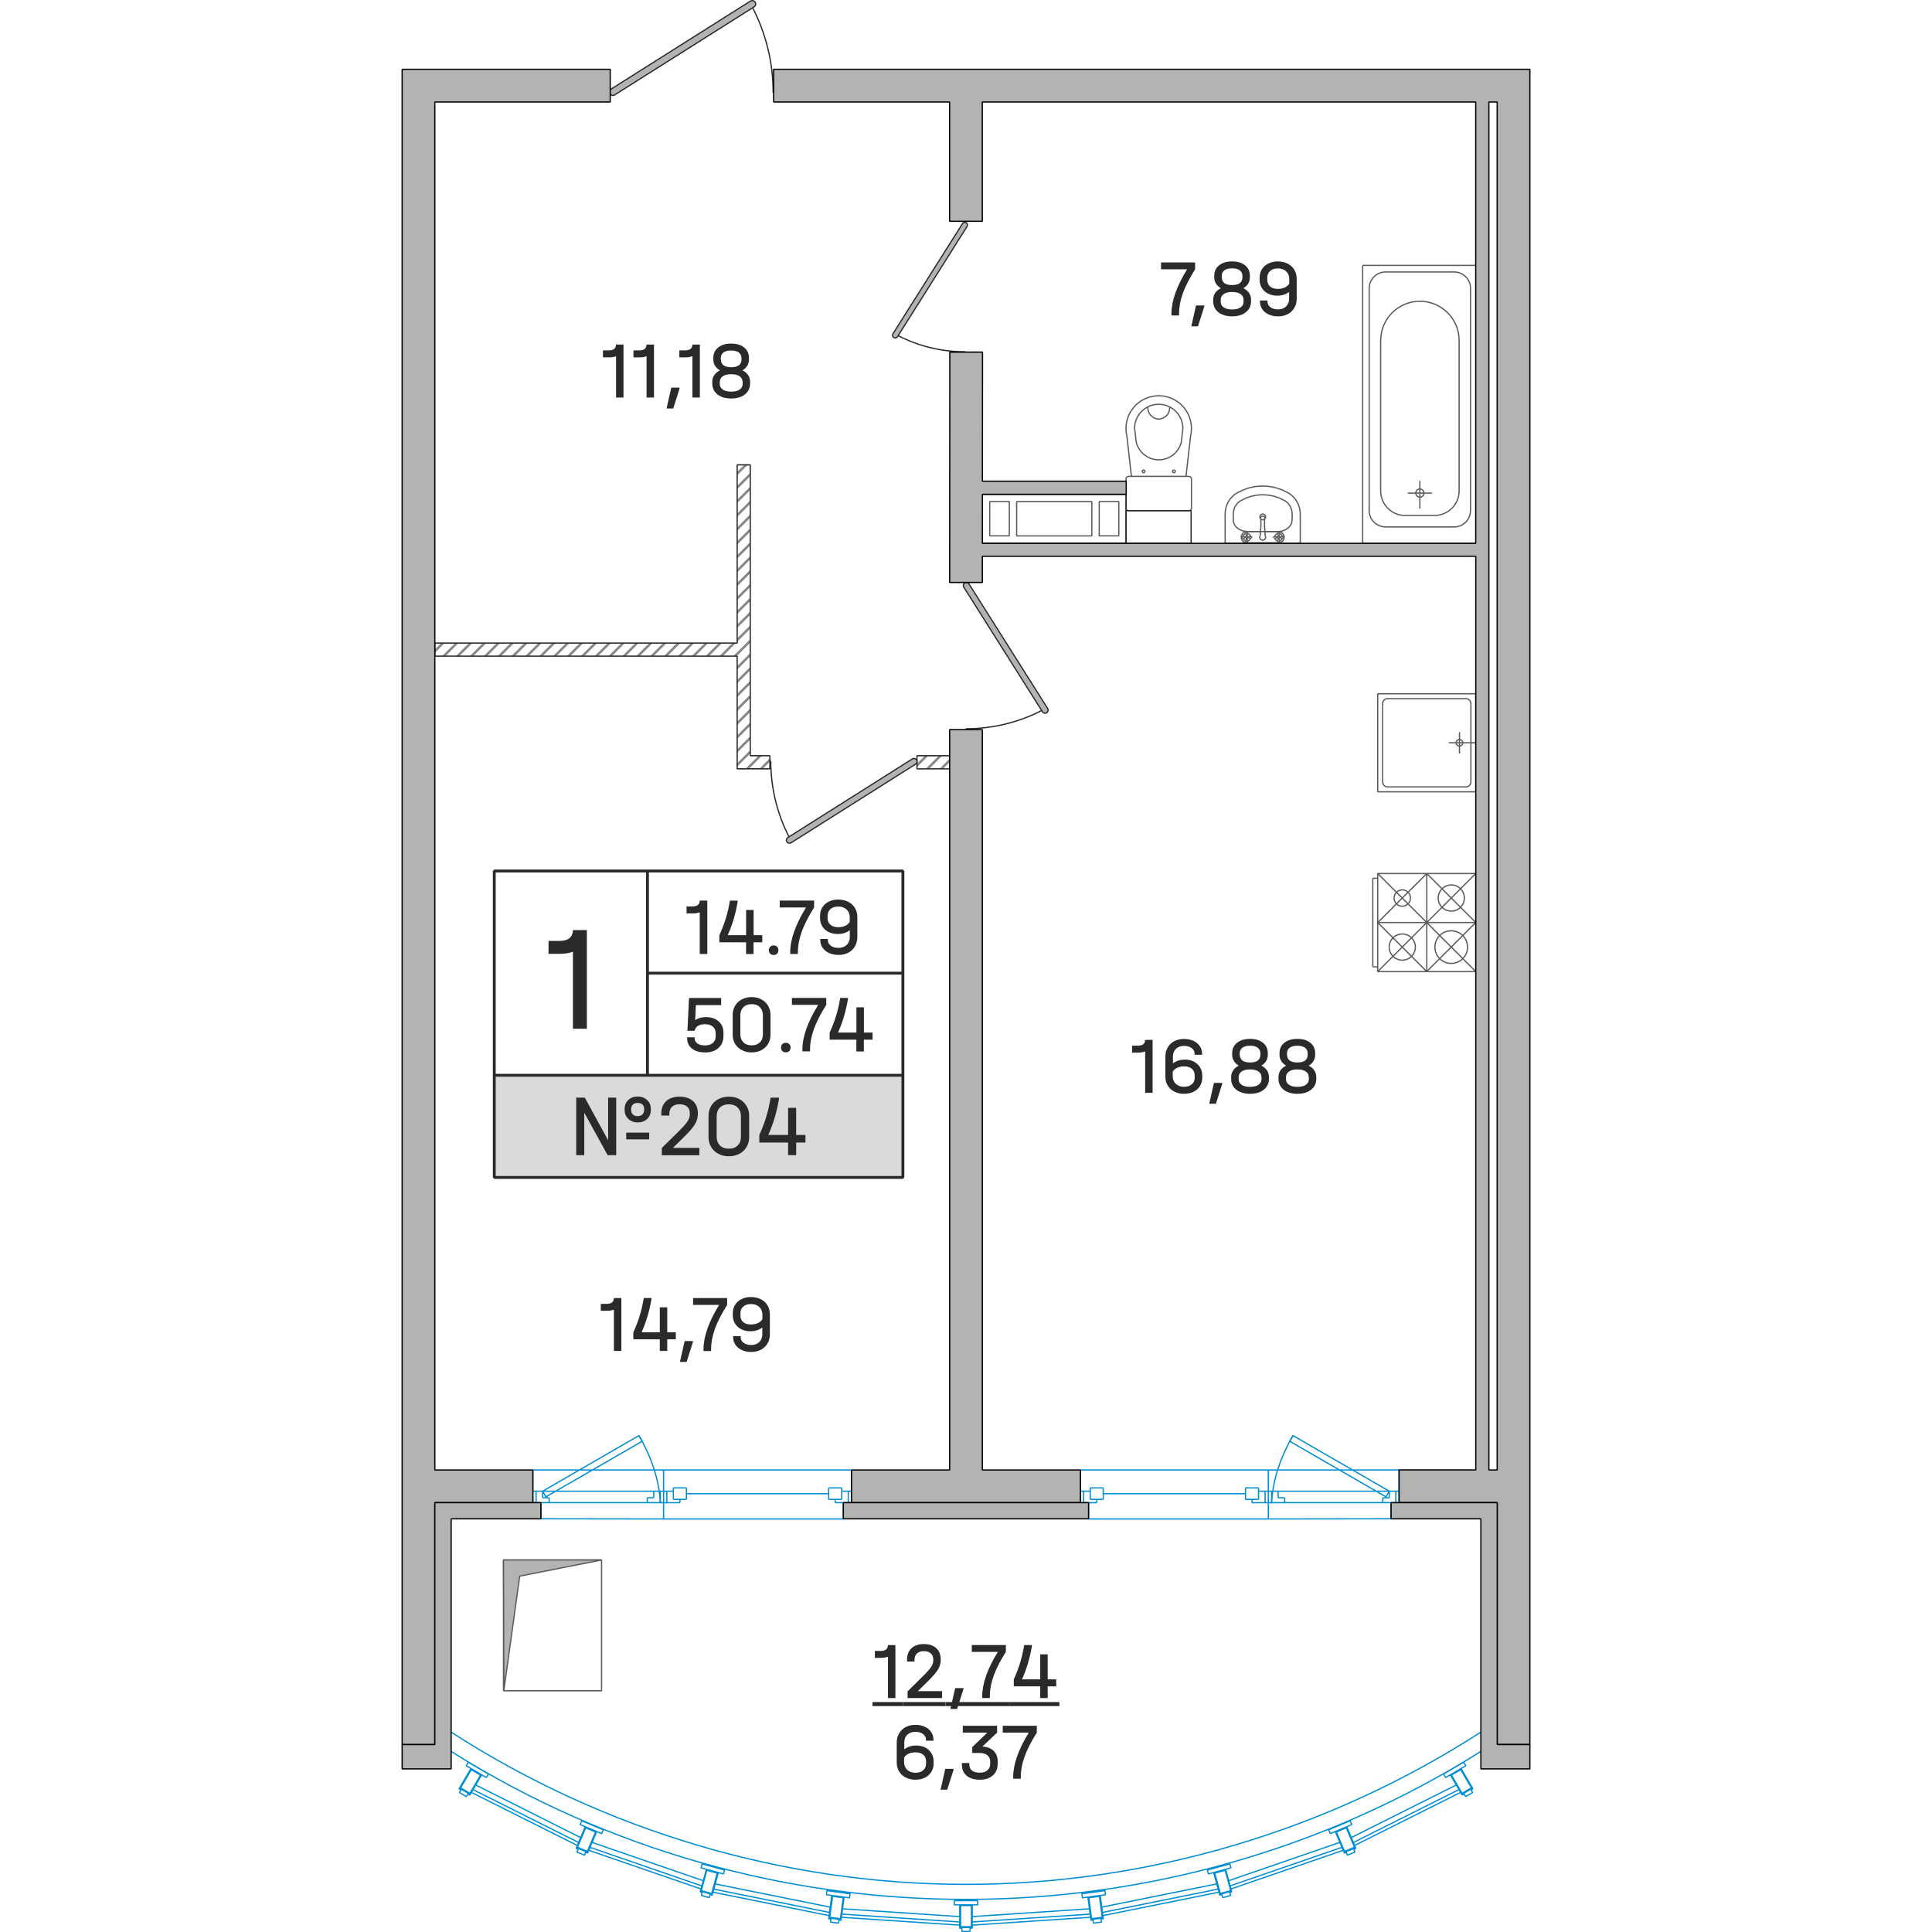 <?xml version="1.0" encoding="utf-8"?>
<!-- Generator: Adobe Illustrator 24.3.0, SVG Export Plug-In . SVG Version: 6.00 Build 0)  -->
<svg version="1.0" xmlns="http://www.w3.org/2000/svg" xmlns:xlink="http://www.w3.org/1999/xlink" x="0px" y="0px"
	 viewBox="0 0 195.81 335.08" enable-background="new 0 0 195.81 335.08" xml:space="preserve" width="200" height="200">
<g id="NLBW">
	<g>
		<g>
			<g>
				<defs>
					<polygon id="SVGID_383_" points="58.22,133.34 63.89,133.34 63.89,131.07 60.49,131.07 60.49,111.53 60.49,80.62 58.22,80.62 
						58.22,111.53 5.78,111.53 5.78,113.8 58.22,113.8 					"/>
				</defs>
				<clipPath id="SVGID_2_">
					<use xlink:href="#SVGID_383_"  overflow="visible"/>
				</clipPath>
				
					<line clip-path="url(#SVGID_2_)" fill-rule="evenodd" clip-rule="evenodd" fill="none" stroke="#878787" stroke-width="0.425" stroke-miterlimit="22.926" x1="10.01" y1="190.49" x2="91.89" y2="108.61"/>
				
					<line clip-path="url(#SVGID_2_)" fill-rule="evenodd" clip-rule="evenodd" fill="none" stroke="#878787" stroke-width="0.425" stroke-miterlimit="22.926" x1="8.81" y1="189.28" x2="90.68" y2="107.41"/>
				
					<line clip-path="url(#SVGID_2_)" fill-rule="evenodd" clip-rule="evenodd" fill="none" stroke="#878787" stroke-width="0.425" stroke-miterlimit="22.926" x1="7.61" y1="188.08" x2="89.48" y2="106.21"/>
				
					<line clip-path="url(#SVGID_2_)" fill-rule="evenodd" clip-rule="evenodd" fill="none" stroke="#878787" stroke-width="0.425" stroke-miterlimit="22.926" x1="6.41" y1="186.88" x2="88.28" y2="105.01"/>
				
					<line clip-path="url(#SVGID_2_)" fill-rule="evenodd" clip-rule="evenodd" fill="none" stroke="#878787" stroke-width="0.425" stroke-miterlimit="22.926" x1="5.2" y1="185.68" x2="87.08" y2="103.8"/>
				
					<line clip-path="url(#SVGID_2_)" fill-rule="evenodd" clip-rule="evenodd" fill="none" stroke="#878787" stroke-width="0.425" stroke-miterlimit="22.926" x1="4" y1="184.47" x2="85.87" y2="102.6"/>
				
					<line clip-path="url(#SVGID_2_)" fill-rule="evenodd" clip-rule="evenodd" fill="none" stroke="#878787" stroke-width="0.425" stroke-miterlimit="22.926" x1="2.8" y1="183.27" x2="84.67" y2="101.4"/>
				
					<line clip-path="url(#SVGID_2_)" fill-rule="evenodd" clip-rule="evenodd" fill="none" stroke="#878787" stroke-width="0.425" stroke-miterlimit="22.926" x1="1.6" y1="182.07" x2="83.47" y2="100.2"/>
				
					<line clip-path="url(#SVGID_2_)" fill-rule="evenodd" clip-rule="evenodd" fill="none" stroke="#878787" stroke-width="0.425" stroke-miterlimit="22.926" x1="0.39" y1="180.87" x2="82.27" y2="98.99"/>
				
					<line clip-path="url(#SVGID_2_)" fill-rule="evenodd" clip-rule="evenodd" fill="none" stroke="#878787" stroke-width="0.425" stroke-miterlimit="22.926" x1="-0.81" y1="179.66" x2="81.06" y2="97.79"/>
				
					<line clip-path="url(#SVGID_2_)" fill-rule="evenodd" clip-rule="evenodd" fill="none" stroke="#878787" stroke-width="0.425" stroke-miterlimit="22.926" x1="-2.01" y1="178.46" x2="79.86" y2="96.59"/>
				
					<line clip-path="url(#SVGID_2_)" fill-rule="evenodd" clip-rule="evenodd" fill="none" stroke="#878787" stroke-width="0.425" stroke-miterlimit="22.926" x1="-3.21" y1="177.26" x2="78.66" y2="95.39"/>
				
					<line clip-path="url(#SVGID_2_)" fill-rule="evenodd" clip-rule="evenodd" fill="none" stroke="#878787" stroke-width="0.425" stroke-miterlimit="22.926" x1="-4.42" y1="176.06" x2="77.46" y2="94.18"/>
				
					<line clip-path="url(#SVGID_2_)" fill-rule="evenodd" clip-rule="evenodd" fill="none" stroke="#878787" stroke-width="0.425" stroke-miterlimit="22.926" x1="-5.62" y1="174.85" x2="76.25" y2="92.98"/>
				
					<line clip-path="url(#SVGID_2_)" fill-rule="evenodd" clip-rule="evenodd" fill="none" stroke="#878787" stroke-width="0.425" stroke-miterlimit="22.926" x1="-6.82" y1="173.65" x2="75.05" y2="91.78"/>
				
					<line clip-path="url(#SVGID_2_)" fill-rule="evenodd" clip-rule="evenodd" fill="none" stroke="#878787" stroke-width="0.425" stroke-miterlimit="22.926" x1="-8.03" y1="172.45" x2="73.85" y2="90.58"/>
				
					<line clip-path="url(#SVGID_2_)" fill-rule="evenodd" clip-rule="evenodd" fill="none" stroke="#878787" stroke-width="0.425" stroke-miterlimit="22.926" x1="-9.23" y1="171.24" x2="72.64" y2="89.37"/>
				
					<line clip-path="url(#SVGID_2_)" fill-rule="evenodd" clip-rule="evenodd" fill="none" stroke="#878787" stroke-width="0.425" stroke-miterlimit="22.926" x1="-10.43" y1="170.04" x2="71.44" y2="88.17"/>
				
					<line clip-path="url(#SVGID_2_)" fill-rule="evenodd" clip-rule="evenodd" fill="none" stroke="#878787" stroke-width="0.425" stroke-miterlimit="22.926" x1="-11.63" y1="168.84" x2="70.24" y2="86.97"/>
				
					<line clip-path="url(#SVGID_2_)" fill-rule="evenodd" clip-rule="evenodd" fill="none" stroke="#878787" stroke-width="0.425" stroke-miterlimit="22.926" x1="-12.84" y1="167.64" x2="69.04" y2="85.76"/>
				
					<line clip-path="url(#SVGID_2_)" fill-rule="evenodd" clip-rule="evenodd" fill="none" stroke="#878787" stroke-width="0.425" stroke-miterlimit="22.926" x1="-14.04" y1="166.43" x2="67.83" y2="84.56"/>
				
					<line clip-path="url(#SVGID_2_)" fill-rule="evenodd" clip-rule="evenodd" fill="none" stroke="#878787" stroke-width="0.425" stroke-miterlimit="22.926" x1="-15.24" y1="165.23" x2="66.63" y2="83.36"/>
				
					<line clip-path="url(#SVGID_2_)" fill-rule="evenodd" clip-rule="evenodd" fill="none" stroke="#878787" stroke-width="0.425" stroke-miterlimit="22.926" x1="-16.44" y1="164.03" x2="65.43" y2="82.16"/>
				
					<line clip-path="url(#SVGID_2_)" fill-rule="evenodd" clip-rule="evenodd" fill="none" stroke="#878787" stroke-width="0.425" stroke-miterlimit="22.926" x1="-17.65" y1="162.83" x2="64.23" y2="80.95"/>
				
					<line clip-path="url(#SVGID_2_)" fill-rule="evenodd" clip-rule="evenodd" fill="none" stroke="#878787" stroke-width="0.425" stroke-miterlimit="22.926" x1="-18.85" y1="161.62" x2="63.02" y2="79.75"/>
				
					<line clip-path="url(#SVGID_2_)" fill-rule="evenodd" clip-rule="evenodd" fill="none" stroke="#878787" stroke-width="0.425" stroke-miterlimit="22.926" x1="-20.05" y1="160.42" x2="61.82" y2="78.55"/>
				
					<line clip-path="url(#SVGID_2_)" fill-rule="evenodd" clip-rule="evenodd" fill="none" stroke="#878787" stroke-width="0.425" stroke-miterlimit="22.926" x1="-21.25" y1="159.22" x2="60.62" y2="77.35"/>
				
					<line clip-path="url(#SVGID_2_)" fill-rule="evenodd" clip-rule="evenodd" fill="none" stroke="#878787" stroke-width="0.425" stroke-miterlimit="22.926" x1="-22.46" y1="158.02" x2="59.42" y2="76.14"/>
				
					<line clip-path="url(#SVGID_2_)" fill-rule="evenodd" clip-rule="evenodd" fill="none" stroke="#878787" stroke-width="0.425" stroke-miterlimit="22.926" x1="-23.66" y1="156.81" x2="58.21" y2="74.94"/>
				
					<line clip-path="url(#SVGID_2_)" fill-rule="evenodd" clip-rule="evenodd" fill="none" stroke="#878787" stroke-width="0.425" stroke-miterlimit="22.926" x1="-24.86" y1="155.61" x2="57.01" y2="73.74"/>
				
					<line clip-path="url(#SVGID_2_)" fill-rule="evenodd" clip-rule="evenodd" fill="none" stroke="#878787" stroke-width="0.425" stroke-miterlimit="22.926" x1="-26.06" y1="154.41" x2="55.81" y2="72.54"/>
				
					<line clip-path="url(#SVGID_2_)" fill-rule="evenodd" clip-rule="evenodd" fill="none" stroke="#878787" stroke-width="0.425" stroke-miterlimit="22.926" x1="-27.27" y1="153.21" x2="54.61" y2="71.33"/>
				
					<line clip-path="url(#SVGID_2_)" fill-rule="evenodd" clip-rule="evenodd" fill="none" stroke="#878787" stroke-width="0.425" stroke-miterlimit="22.926" x1="-28.47" y1="152" x2="53.4" y2="70.13"/>
				
					<line clip-path="url(#SVGID_2_)" fill-rule="evenodd" clip-rule="evenodd" fill="none" stroke="#878787" stroke-width="0.425" stroke-miterlimit="22.926" x1="-29.67" y1="150.8" x2="52.2" y2="68.93"/>
				
					<line clip-path="url(#SVGID_2_)" fill-rule="evenodd" clip-rule="evenodd" fill="none" stroke="#878787" stroke-width="0.425" stroke-miterlimit="22.926" x1="-30.88" y1="149.6" x2="51" y2="67.72"/>
				
					<line clip-path="url(#SVGID_2_)" fill-rule="evenodd" clip-rule="evenodd" fill="none" stroke="#878787" stroke-width="0.425" stroke-miterlimit="22.926" x1="-32.08" y1="148.39" x2="49.79" y2="66.52"/>
				
					<line clip-path="url(#SVGID_2_)" fill-rule="evenodd" clip-rule="evenodd" fill="none" stroke="#878787" stroke-width="0.425" stroke-miterlimit="22.926" x1="-33.28" y1="147.19" x2="48.59" y2="65.32"/>
				
					<line clip-path="url(#SVGID_2_)" fill-rule="evenodd" clip-rule="evenodd" fill="none" stroke="#878787" stroke-width="0.425" stroke-miterlimit="22.926" x1="-34.48" y1="145.99" x2="47.39" y2="64.12"/>
				
					<line clip-path="url(#SVGID_2_)" fill-rule="evenodd" clip-rule="evenodd" fill="none" stroke="#878787" stroke-width="0.425" stroke-miterlimit="22.926" x1="-35.69" y1="144.79" x2="46.19" y2="62.91"/>
				
					<line clip-path="url(#SVGID_2_)" fill-rule="evenodd" clip-rule="evenodd" fill="none" stroke="#878787" stroke-width="0.425" stroke-miterlimit="22.926" x1="-36.89" y1="143.58" x2="44.98" y2="61.71"/>
				
					<line clip-path="url(#SVGID_2_)" fill-rule="evenodd" clip-rule="evenodd" fill="none" stroke="#878787" stroke-width="0.425" stroke-miterlimit="22.926" x1="-38.09" y1="142.38" x2="43.78" y2="60.51"/>
				
					<line clip-path="url(#SVGID_2_)" fill-rule="evenodd" clip-rule="evenodd" fill="none" stroke="#878787" stroke-width="0.425" stroke-miterlimit="22.926" x1="-39.29" y1="141.18" x2="42.58" y2="59.31"/>
				
					<line clip-path="url(#SVGID_2_)" fill-rule="evenodd" clip-rule="evenodd" fill="none" stroke="#878787" stroke-width="0.425" stroke-miterlimit="22.926" x1="-40.5" y1="139.98" x2="41.38" y2="58.1"/>
				
					<line clip-path="url(#SVGID_2_)" fill-rule="evenodd" clip-rule="evenodd" fill="none" stroke="#878787" stroke-width="0.425" stroke-miterlimit="22.926" x1="-41.7" y1="138.77" x2="40.17" y2="56.9"/>
				
					<line clip-path="url(#SVGID_2_)" fill-rule="evenodd" clip-rule="evenodd" fill="none" stroke="#878787" stroke-width="0.425" stroke-miterlimit="22.926" x1="-42.9" y1="137.57" x2="38.97" y2="55.7"/>
				
					<line clip-path="url(#SVGID_2_)" fill-rule="evenodd" clip-rule="evenodd" fill="none" stroke="#878787" stroke-width="0.425" stroke-miterlimit="22.926" x1="-44.1" y1="136.37" x2="37.77" y2="54.5"/>
				
					<line clip-path="url(#SVGID_2_)" fill-rule="evenodd" clip-rule="evenodd" fill="none" stroke="#878787" stroke-width="0.425" stroke-miterlimit="22.926" x1="-45.31" y1="135.17" x2="36.57" y2="53.29"/>
				
					<line clip-path="url(#SVGID_2_)" fill-rule="evenodd" clip-rule="evenodd" fill="none" stroke="#878787" stroke-width="0.425" stroke-miterlimit="22.926" x1="-46.51" y1="133.96" x2="35.36" y2="52.09"/>
			</g>
			
				<polygon fill-rule="evenodd" clip-rule="evenodd" fill="none" stroke="#2B2A29" stroke-width="0.216" stroke-linejoin="bevel" stroke-miterlimit="22.926" points="
				58.22,133.34 63.89,133.34 63.89,131.07 60.49,131.07 60.49,111.53 60.49,80.62 58.22,80.62 58.22,111.53 5.78,111.53 
				5.78,113.8 58.22,113.8 			"/>
		</g>
		<g>
			<g>
				<defs>
					<rect id="SVGID_385_" x="89.4" y="131.07" width="5.67" height="2.27"/>
				</defs>
				<clipPath id="SVGID_4_">
					<use xlink:href="#SVGID_385_"  overflow="visible"/>
				</clipPath>
				
					<line clip-path="url(#SVGID_4_)" fill-rule="evenodd" clip-rule="evenodd" fill="none" stroke="#878787" stroke-width="0.425" stroke-miterlimit="22.926" x1="92.97" y1="138.8" x2="97.88" y2="133.89"/>
				
					<line clip-path="url(#SVGID_4_)" fill-rule="evenodd" clip-rule="evenodd" fill="none" stroke="#878787" stroke-width="0.425" stroke-miterlimit="22.926" x1="91.77" y1="137.6" x2="96.68" y2="132.68"/>
				
					<line clip-path="url(#SVGID_4_)" fill-rule="evenodd" clip-rule="evenodd" fill="none" stroke="#878787" stroke-width="0.425" stroke-miterlimit="22.926" x1="90.57" y1="136.39" x2="95.48" y2="131.48"/>
				
					<line clip-path="url(#SVGID_4_)" fill-rule="evenodd" clip-rule="evenodd" fill="none" stroke="#878787" stroke-width="0.425" stroke-miterlimit="22.926" x1="89.36" y1="135.19" x2="94.28" y2="130.28"/>
				
					<line clip-path="url(#SVGID_4_)" fill-rule="evenodd" clip-rule="evenodd" fill="none" stroke="#878787" stroke-width="0.425" stroke-miterlimit="22.926" x1="88.16" y1="133.99" x2="93.07" y2="129.08"/>
			</g>
			
				<rect x="89.4" y="131.07" fill-rule="evenodd" clip-rule="evenodd" fill="none" stroke="#2B2A29" stroke-width="0.216" stroke-linejoin="bevel" stroke-miterlimit="22.926" width="5.67" height="2.27"/>
		</g>
	</g>
</g>
<g id="Elements">
	
		<path fill-rule="evenodd" clip-rule="evenodd" fill="none" stroke="#008DD2" stroke-width="0.216" stroke-linejoin="bevel" stroke-miterlimit="22.926" d="
		M97.19,334.27v0.65c0,0.02,0.01,0.03,0.02,0.04c0.01,0.01,0.03,0.02,0.04,0.02h1.3c0.01,0,0.03-0.01,0.04-0.02
		c0.01-0.01,0.02-0.03,0.02-0.04v-0.65H97.19L97.19,334.27z M97.19,334.3h1.42v0.12h0.37v-4.04c0-0.01,0-0.01-0.01-0.02
		c-0.01-0.01-0.01-0.01-0.02-0.01h-2.1c-0.01,0-0.01,0-0.02,0.01c-0.01,0.01-0.01,0.01-0.01,0.02v4.04h0.37V334.3L97.19,334.3
		L97.19,334.3z M97.05,334.16h1.7v0.12h0.09v-3.78h-1.87v3.78h0.09V334.16L97.05,334.16z M187.26,303.72
		C132.86,337.97,63,338.01,8.61,303.76 M187.19,300.42c-26.53,17.11-57.72,26.4-89.29,26.4 M97.9,326.82
		c-31.57,0-62.76-9.29-89.29-26.4 M95.88,329.65h4.05v0.69c0,0.02-0.01,0.03-0.03,0.03h-3.99c-0.01,0-0.01,0-0.02-0.01
		c-0.01-0.01-0.01-0.01-0.01-0.02V329.65L95.88,329.65z M121.32,332.66l0.09,0.65c0,0.02,0,0.03-0.01,0.04
		c-0.01,0.01-0.02,0.02-0.04,0.02l-1.29,0.17c-0.01,0-0.03,0-0.04-0.01c-0.01-0.01-0.02-0.02-0.02-0.04l-0.09-0.65L121.32,332.66
		L121.32,332.66z M121.33,332.7l-1.4,0.19l0.02,0.12l-0.37,0.05l-0.53-4c0-0.01,0-0.01,0.01-0.02c0-0.01,0.01-0.01,0.02-0.01
		l2.08-0.28c0.01,0,0.01,0,0.02,0.01c0.01,0,0.01,0.01,0.01,0.02l0.53,4l-0.37,0.05L121.33,332.7L121.33,332.7L121.33,332.7z
		 M121.45,332.54l-1.69,0.22l0.02,0.12l-0.08,0.01l-0.5-3.75l1.85-0.25l0.5,3.75l-0.08,0.01L121.45,332.54L121.45,332.54z
		 M122.01,327.91l-4.01,0.54l0.09,0.68c0,0.02,0.02,0.03,0.03,0.02l3.95-0.53c0.01,0,0.01,0,0.02-0.01c0-0.01,0.01-0.01,0.01-0.02
		L122.01,327.91L122.01,327.91z M119.3,331.06l-20.32,1.35 M119.43,331.98l-20.45,1.36 M119.5,332.53l-20.52,1.36 M143.62,328.07
		l0.17,0.63c0,0.01,0,0.03-0.01,0.04c-0.01,0.01-0.02,0.02-0.03,0.03l-1.26,0.34c-0.01,0-0.03,0-0.04-0.01
		c-0.01-0.01-0.02-0.02-0.03-0.03l-0.17-0.63L143.62,328.07L143.62,328.07z M143.63,328.1l-1.37,0.37l0.03,0.12l-0.36,0.1
		l-1.06-3.89c0-0.01,0-0.02,0-0.02c0-0.01,0.01-0.01,0.02-0.01l2.02-0.55c0.01,0,0.01,0,0.02,0s0.01,0.01,0.01,0.02l1.06,3.89
		l-0.36,0.1L143.63,328.1L143.63,328.1L143.63,328.1z M143.73,327.93l-1.64,0.45l0.03,0.12l-0.08,0.02l-0.99-3.65l1.81-0.49
		l0.99,3.65l-0.08,0.02L143.73,327.93L143.73,327.93z M143.67,323.27l-3.9,1.06l0.18,0.66c0,0.01,0.02,0.02,0.03,0.02l3.85-1.05
		c0.01,0,0.01-0.01,0.02-0.01c0-0.01,0-0.01,0-0.02L143.67,323.27L143.67,323.27z M121.44,330.77l19.97-4.03 M121.56,331.69
		l20.09-4.05 M121.64,332.24l20.16-4.07 M185.42,310.28l0.33,0.56c0.01,0.01,0.01,0.03,0.01,0.04c0,0.01-0.01,0.03-0.03,0.03
		l-1.12,0.66c-0.01,0.01-0.03,0.01-0.04,0.01c-0.01,0-0.03-0.01-0.03-0.03L184.2,311L185.42,310.28L185.42,310.28z M185.44,310.31
		l-1.22,0.72l0.06,0.11l-0.32,0.19l-2.04-3.48c0-0.01,0-0.01,0-0.02c0-0.01,0.01-0.01,0.01-0.02l1.81-1.06c0.01,0,0.01-0.01,0.02,0
		c0.01,0,0.01,0.01,0.02,0.01l2.04,3.48l-0.32,0.19L185.44,310.31L185.44,310.31L185.44,310.31z M185.49,310.12l-1.47,0.86
		l0.06,0.11l-0.07,0.04l-1.91-3.26l1.61-0.95l1.91,3.26l-0.07,0.04L185.49,310.12L185.49,310.12z M184.22,305.63l-3.49,2.05
		l0.35,0.59c0.01,0.01,0.03,0.02,0.04,0.01l3.44-2.02c0.01,0,0.01-0.01,0.01-0.02c0-0.01,0-0.02,0-0.02L184.22,305.63L184.22,305.63
		z M163.8,321.11l0.25,0.6c0.01,0.01,0.02,0.02,0.03,0.03c0.01,0.01,0.03,0.01,0.04,0l1.2-0.51c0.01-0.01,0.02-0.02,0.03-0.03
		c0.01-0.01,0.01-0.03,0-0.04l-0.25-0.6L163.8,321.11L163.8,321.11z M163.82,321.15l1.31-0.55l0.05,0.11l0.34-0.14l-1.56-3.72
		c0-0.01-0.01-0.01-0.02-0.02c-0.01,0-0.01,0-0.02,0l-1.93,0.81c-0.01,0-0.01,0.01-0.02,0.02c0,0.01,0,0.02,0,0.02l1.56,3.72
		l0.34-0.14L163.82,321.15L163.82,321.15L163.82,321.15z M163.63,321.07l1.57-0.66l0.05,0.11l0.08-0.03l-1.47-3.48l-1.72,0.73
		l1.47,3.48l0.08-0.03L163.63,321.07L163.63,321.07z M160.8,317.36l3.73-1.57l0.27,0.63c0.01,0.01,0,0.03-0.01,0.04l-3.68,1.55
		c-0.01,0-0.01,0-0.02,0c-0.01,0-0.01-0.01-0.02-0.02L160.8,317.36L160.8,317.36z M164.73,318.71l18.21-9.13 M165.09,319.56
		l18.32-9.18 M165.31,320.07l18.39-9.21 M162.74,319.54l-19.26,6.64 M163.1,320.4l-19.37,6.68 M163.32,320.91l-19.44,6.7
		 M74.49,332.66l-0.09,0.65c0,0.02,0,0.03,0.01,0.04c0.01,0.01,0.02,0.02,0.04,0.02l1.29,0.17c0.01,0,0.03,0,0.04-0.01
		c0.01-0.01,0.02-0.02,0.02-0.04l0.09-0.65L74.49,332.66L74.49,332.66z M74.48,332.7l1.4,0.19l-0.02,0.12l0.37,0.05l0.53-4
		c0-0.01,0-0.01-0.01-0.02c0-0.01-0.01-0.01-0.02-0.01l-2.08-0.28c-0.01,0-0.01,0-0.02,0.01c-0.01,0-0.01,0.01-0.01,0.02l-0.53,4
		l0.37,0.05L74.48,332.7L74.48,332.7L74.48,332.7z M74.36,332.54l1.69,0.22l-0.02,0.12l0.08,0.01l0.5-3.75l-1.85-0.25l-0.5,3.75
		l0.08,0.01L74.36,332.54L74.36,332.54z M73.79,327.91l4.01,0.54l-0.09,0.68c0,0.02-0.02,0.03-0.03,0.02l-3.95-0.53
		c-0.01,0-0.01,0-0.02-0.01c0-0.01-0.01-0.01-0.01-0.02L73.79,327.91L73.79,327.91z M76.5,331.06l20.32,1.35 M76.38,331.98
		l20.45,1.36 M76.31,332.53l20.52,1.36 M52.19,328.07l-0.17,0.63c0,0.01,0,0.03,0.01,0.04c0.01,0.01,0.02,0.02,0.03,0.03l1.26,0.34
		c0.01,0,0.03,0,0.04-0.01c0.01-0.01,0.02-0.02,0.03-0.03l0.17-0.63L52.19,328.07L52.19,328.07z M52.18,328.1l1.37,0.37l-0.03,0.12
		l0.36,0.1l1.06-3.89c0-0.01,0-0.01,0-0.02c0-0.01-0.01-0.01-0.02-0.01l-2.02-0.55c-0.01,0-0.01,0-0.02,0s-0.01,0.01-0.01,0.02
		l-1.06,3.89l0.36,0.1L52.18,328.1L52.18,328.1L52.18,328.1z M52.08,327.93l1.64,0.45l-0.03,0.12l0.08,0.02l0.99-3.65l-1.81-0.49
		l-0.99,3.65l0.08,0.02L52.08,327.93L52.08,327.93z M52.13,323.27l3.9,1.06l-0.18,0.66c0,0.01-0.02,0.02-0.03,0.02l-3.85-1.05
		c-0.01,0-0.01-0.01-0.02-0.01c0-0.01,0-0.01,0-0.02L52.13,323.27L52.13,323.27z M74.37,330.77l-19.97-4.03 M74.24,331.69
		l-20.09-4.05 M74.17,332.24l-20.16-4.07 M10.39,310.28l-0.33,0.56c-0.01,0.01-0.01,0.03-0.01,0.04c0,0.01,0.01,0.03,0.03,0.03
		l1.12,0.66c0.01,0.01,0.03,0.01,0.04,0.01c0.01,0,0.03-0.01,0.03-0.03l0.33-0.56L10.39,310.28L10.39,310.28z M10.37,310.31
		l1.22,0.72l-0.06,0.11l0.32,0.19l2.04-3.48c0-0.01,0-0.01,0-0.02c0-0.01-0.01-0.01-0.01-0.02l-1.81-1.06c-0.01,0-0.01-0.01-0.02,0
		c-0.01,0-0.01,0.01-0.02,0.01l-2.04,3.48l0.32,0.19L10.37,310.31L10.37,310.31L10.37,310.31z M10.32,310.12l1.47,0.86l-0.06,0.11
		l0.07,0.04l1.91-3.26l-1.61-0.95l-1.91,3.26l0.07,0.04L10.32,310.12L10.32,310.12z M11.59,305.63l3.49,2.05l-0.35,0.59
		c-0.01,0.01-0.03,0.02-0.04,0.01l-3.44-2.02c-0.01,0-0.01-0.01-0.01-0.02c0-0.01,0-0.02,0-0.02L11.59,305.63L11.59,305.63z
		 M32,321.11l-0.25,0.6c-0.01,0.01-0.02,0.02-0.03,0.03c-0.01,0.01-0.03,0.01-0.04,0l-1.2-0.51c-0.01-0.01-0.02-0.02-0.03-0.03
		c-0.01-0.01-0.01-0.03,0-0.04l0.25-0.6L32,321.11L32,321.11z M31.99,321.15l-1.31-0.55l-0.05,0.11l-0.34-0.14l1.56-3.72
		c0-0.01,0.01-0.01,0.02-0.02c0.01,0,0.01,0,0.02,0l1.93,0.81c0.01,0,0.01,0.01,0.02,0.02c0,0.01,0,0.01,0,0.02l-1.56,3.72
		l-0.34-0.14L31.99,321.15L31.99,321.15L31.99,321.15z M32.17,321.07l-1.57-0.66l-0.05,0.11l-0.08-0.03l1.47-3.48l1.72,0.73
		l-1.47,3.48l-0.08-0.03L32.17,321.07L32.17,321.07z M35,317.36l-3.73-1.57l-0.27,0.63c-0.01,0.01,0,0.03,0.01,0.04l3.68,1.55
		c0.01,0,0.01,0,0.02,0c0.01,0,0.01-0.01,0.02-0.02L35,317.36L35,317.36z M31.08,318.71l-18.21-9.13 M30.72,319.56l-18.32-9.18
		 M30.5,320.07l-18.39-9.21 M33.06,319.54l19.26,6.64 M32.7,320.4l19.37,6.68 M32.49,320.91l19.44,6.7"/>
	<g>
		
			<path fill-rule="evenodd" clip-rule="evenodd" fill="none" stroke="#008DD2" stroke-width="0.216" stroke-linejoin="bevel" stroke-miterlimit="22.926" d="
			M45.45,260.62v-1.98 M23.34,258.63v1.98 M44.89,258.63v1.98 M45.45,258.63h-1.7 M43.75,258.63v1.13 M43.75,259.77h-1.13
			 M42.62,259.77v0.85 M42.62,260.62h2.83 M25.61,260.62v-0.85 M25.61,259.77h-1.13 M24.48,259.77v-1.13 M24.48,258.63h-1.7
			 M24.48,258.63l0.57,0.98 M25.04,259.61l16.66-9.62 M41.74,249.98l-0.57-0.98 M24.18,260.59v2.82l21.28,0.03v-2.82 M45.45,258.63
			H22.78v1.98h22.68V258.63L45.45,258.63z M24.48,258.63l16.69-9.64 M78.05,260.62v-1.98 M45.45,260.62h0.57 M76.63,260.62h-0.99
			 M45.45,258.63h0.57 M74.08,259.06H49.42 M46.02,258.63h1.13 M48.29,260.62v-0.57 M46.02,260.62h2.27 M46.02,258.63v1.98
			 M75.22,260.62v-0.57 M78.05,260.62h-2.83 M77.49,258.63v1.98 M76.35,258.63h1.7 M49.42,260.05v-1.98 M49.42,258.06h-2.27
			 M47.15,258.06v1.98 M47.15,260.05h2.27 M74.08,260.05v-1.98 M74.08,258.06h2.27 M76.35,258.06v1.98 M76.35,260.05h-2.27
			 M78.05,260.62v-5.67l-32.6,0v5.67 M45.45,260.62v2.82l31.18,0v-2.82 M22.78,260.62v-5.67l22.68,0v5.67"/>
		
			<path fill-rule="evenodd" clip-rule="evenodd" fill="none" stroke="#008DD2" stroke-width="0.216" stroke-linejoin="bevel" stroke-miterlimit="22.926" d="
			M150.34,260.62v-1.98 M172.45,258.63v1.98 M150.91,258.63v1.98 M150.34,258.63h1.7 M152.04,258.63v1.13 M152.04,259.77h1.13
			 M153.18,259.77v0.85 M153.18,260.62h-2.83 M170.19,260.62v-0.85 M170.19,259.77h1.13 M171.32,259.77v-1.13 M171.32,258.63h1.7
			 M171.32,258.63l-0.57,0.98 M170.75,259.61l-16.66-9.62 M154.06,249.98l0.57-0.98 M171.62,260.59v2.82l-21.28,0.03v-2.82
			 M150.34,258.63h22.68v1.98h-22.68V258.63L150.34,258.63z M171.32,258.63l-16.69-9.64 M117.75,260.62v-1.98 M150.34,260.62h-0.57
			 M119.16,260.62h0.99 M150.34,258.63h-0.57 M121.71,259.06h24.66 M149.78,258.63h-1.13 M147.51,260.62v-0.57 M149.78,260.62h-2.27
			 M149.78,258.63v1.98 M120.58,260.62v-0.57 M117.75,260.62h2.83 M118.31,258.63v1.98 M119.45,258.63h-1.7 M146.38,260.05v-1.98
			 M146.38,258.06h2.27 M148.64,258.06v1.98 M148.64,260.05h-2.27 M121.71,260.05v-1.98 M121.71,258.06h-2.27 M119.45,258.06v1.98
			 M119.45,260.05h2.27 M117.75,260.62v-5.67l32.6,0v5.67 M150.34,260.62v2.82l-31.18,0v-2.82 M173.02,260.62v-5.67l-22.68,0v5.67"
			/>
	</g>
	
		<path fill-rule="evenodd" clip-rule="evenodd" fill="none" stroke="#5B5B5B" stroke-width="0.216" stroke-linejoin="bevel" stroke-miterlimit="22.926" d="
		M169.31,152.32h-0.85 M169.31,151.5h17.01v17.01h-17.01V151.5L169.31,151.5z M169.31,167.68h-0.85 M168.46,152.32v15.36
		 M186.32,160l-8.5,8.5 M169.31,160l8.5,8.5 M177.82,151.5l-8.5,8.5 M177.82,151.5l8.5,8.5 M186.32,151.5l-17.01,17.01
		 M169.31,151.5l17.01,17.01 M177.82,168.51V151.5 M186.32,160h-17.01 M179.8,155.75c0,1.25,1.02,2.27,2.27,2.27
		c1.25,0,2.27-1.02,2.27-2.27c0-1.25-1.02-2.27-2.27-2.27C180.82,153.49,179.8,154.5,179.8,155.75L179.8,155.75z M171.3,164.26
		c0,1.25,1.02,2.27,2.27,2.27c1.25,0,2.27-1.02,2.27-2.27c0-1.25-1.02-2.27-2.27-2.27C172.31,161.99,171.3,163,171.3,164.26
		L171.3,164.26z M172.15,155.75c0,0.78,0.63,1.42,1.42,1.42c0.78,0,1.42-0.63,1.42-1.42c0-0.78-0.63-1.42-1.42-1.42
		C172.78,154.34,172.15,154.97,172.15,155.75L172.15,155.75z M179.23,164.26c0,1.57,1.27,2.83,2.83,2.83c1.57,0,2.83-1.27,2.83-2.83
		c0-1.57-1.27-2.83-2.83-2.83C180.5,161.42,179.23,162.69,179.23,164.26z"/>
	<g>
		<g>
			
				<path fill-rule="evenodd" clip-rule="evenodd" fill="none" stroke="#5B5B5B" stroke-width="0.216" stroke-linejoin="bevel" stroke-miterlimit="22.926" d="
				M183.43,59.05c0-3.76-3.05-6.8-6.8-6.8c-3.76,0-6.8,3.05-6.8,6.8 M179.17,89.4c1.13,0,2.21-0.45,3.01-1.25s1.25-1.88,1.25-3.01
				 M169.82,85.15c0,1.13,0.45,2.21,1.25,3.01c0.8,0.8,1.88,1.25,3.01,1.25 M174.07,89.4h5.1 M182.57,91.39c0.75,0,1.47-0.3,2-0.83
				c0.53-0.53,0.83-1.25,0.83-2 M167.83,88.55c0,0.75,0.3,1.47,0.83,2s1.25,0.83,2,0.83 M183.43,59.05v26.1 M169.82,85.15v-26.1
				 M170.67,47.17c-1.57,0-2.83,1.27-2.83,2.83 M185.41,50c0-0.75-0.3-1.47-0.83-2c-0.53-0.53-1.25-0.83-2-0.83 M170.67,47.17h11.91
				 M167.83,88.55V50 M185.41,50v38.55 M170.67,91.39h11.91 M175.91,85.52c0,0.39,0.32,0.71,0.71,0.71c0.39,0,0.71-0.32,0.71-0.71
				c0-0.39-0.32-0.71-0.71-0.71C176.23,84.81,175.91,85.13,175.91,85.52L175.91,85.52z M178.73,85.52h-4.21 M176.62,88.2v-4.79
				 M166.7,46.03h19.84 M166.7,94.22V46.03 M166.7,94.22h19.84 M186.54,46.03v48.19"/>
			
				<path fill-rule="evenodd" clip-rule="evenodd" fill="none" stroke="#5B5B5B" stroke-width="0.216" stroke-linejoin="bevel" stroke-miterlimit="22.926" d="
				M151.95,92.19L151.95,92.19 M154.47,90.18v-1.01 M155.88,94.22v-5.05 M144.26,90.18v-1.01 M142.85,94.22v-5.05 M142.85,94.22
				h13.04 M146.78,92.19h5.16 M151.95,92.19l0.49-0.04l0.47-0.11l0.44-0.19l0.38-0.25l0.31-0.3l0.23-0.35l0.14-0.38l0.05-0.39
				 M144.26,90.18l0.05,0.39l0.14,0.38l0.23,0.35l0.31,0.3l0.38,0.25l0.44,0.19l0.47,0.11l0.49,0.04 M153.82,85.5l-1.05-0.52
				l-1.11-0.38l-1.14-0.23l-1.16-0.08l-1.16,0.08l-1.14,0.23l-1.11,0.38l-1.05,0.52 M153.15,86.82l-0.89-0.44l-0.94-0.32l-0.97-0.19
				l-0.98-0.06l-0.98,0.06l-0.97,0.19l-0.94,0.32l-0.89,0.44 M145.58,86.82l-0.29,0.19l-0.26,0.23l-0.23,0.27l-0.19,0.29l-0.15,0.32
				l-0.11,0.34l-0.07,0.35l-0.02,0.36 M144.91,85.5l-0.45,0.3l-0.4,0.36l-0.36,0.41l-0.3,0.46l-0.24,0.5l-0.17,0.53l-0.11,0.55
				l-0.04,0.56 M154.47,89.17l-0.02-0.36l-0.07-0.35l-0.11-0.34l-0.15-0.32l-0.19-0.29l-0.23-0.27l-0.26-0.23l-0.29-0.19
				 M155.88,89.17l-0.04-0.56l-0.11-0.55l-0.17-0.53l-0.24-0.5l-0.3-0.46l-0.36-0.41l-0.4-0.36l-0.45-0.3 M148.87,89.65
				c0,0.27,0.22,0.5,0.5,0.5c0.27,0,0.5-0.22,0.5-0.5c0-0.27-0.22-0.5-0.5-0.5C149.09,89.16,148.87,89.38,148.87,89.65L148.87,89.65
				z M148.91,92.95l0.03-0.2 M149.82,92.95l-0.03-0.2 M151.97,93.18l0,0.04 M151.97,93.22l0.01,0.04 M151.98,93.25l0.02,0.03
				 M152.01,93.28l0.03,0.03 M152.03,93.31l0.03,0.02 M152.06,93.33l0.04,0.01 M152.1,93.34l0.04,0 M152.14,93.34l0.04-0.01
				 M152.18,93.33l0.03-0.02 M152.21,93.32l0.03-0.02 M152.24,93.3l0.02-0.03 M152.26,93.27l0.02-0.03 M152.28,93.23l0.01-0.04
				 M152.29,93.2v-0.04 M152.29,93.16l-0.01-0.04 M152.28,93.12l-0.02-0.03 M152.26,93.09l-0.02-0.03 M152.24,93.06l-0.03-0.02
				 M152.21,93.04l-0.03-0.01 M152.18,93.02l-0.04-0.01 M152.14,93.02l-0.04,0 M152.1,93.02l-0.04,0.01 M152.06,93.03l-0.03,0.02
				 M152.03,93.05l-0.03,0.03 M152.01,93.07l-0.02,0.03 M151.98,93.11l-0.01,0.04 M151.97,93.14l0,0.04 M152.13,92.27l-0.06,0.06
				 M152.07,92.33l-0.05,0.04 M152.02,92.37l-0.04,0.13 M151.98,92.5l0.01,0.14 M151.99,92.64l0.02,0.01 M152.01,92.64l-0.02,0.02
				 M151.99,92.66l0.06,0.19 M152.05,92.85l0.02,0.18 M152.13,92.27l0.06,0.06 M152.19,92.33l0.05,0.04 M152.24,92.37l0.04,0.13
				 M152.28,92.5l-0.01,0.14 M152.27,92.64l-0.02,0.01 M152.24,92.64l0.02,0.02 M152.27,92.66l-0.06,0.19 M152.21,92.85l-0.02,0.18
				 M151.22,93.18l0.06,0.06 M151.28,93.24l0.04,0.05 M151.32,93.29l0.13,0.04 M151.45,93.33l0.14-0.01 M151.59,93.32l0.01-0.02
				 M151.6,93.3l0.02,0.02 M151.61,93.32l0.19-0.06 M151.8,93.26l0.18-0.02 M151.22,93.18l0.06-0.06 M151.28,93.12l0.04-0.05
				 M151.32,93.07l0.13-0.04 M151.45,93.03l0.14,0.01 M151.59,93.04l0.01,0.02 M151.6,93.06l0.02-0.02 M151.61,93.04l0.19,0.06
				 M151.8,93.1l0.18,0.02 M152.13,94.09l0.06-0.06 M152.19,94.03l0.05-0.04 M152.24,93.99l0.04-0.13 M152.28,93.86l-0.01-0.14
				 M152.27,93.72l-0.02-0.01 M152.25,93.71l0.02-0.02 M152.27,93.7l-0.06-0.19 M152.21,93.5l-0.02-0.18 M152.13,94.09l-0.06-0.06
				 M152.07,94.03l-0.05-0.04 M152.02,93.99l-0.04-0.13 M151.98,93.86l0.01-0.14 M151.99,93.72l0.02-0.01 M152.01,93.71l-0.02-0.02
				 M151.99,93.7l0.06-0.19 M152.05,93.5l0.02-0.18 M153.04,93.18l-0.06-0.06 M152.98,93.11l-0.04-0.05 M152.94,93.07l-0.13-0.04
				 M152.81,93.03l-0.14,0.01 M152.67,93.04l-0.01,0.02 M152.66,93.06l-0.02-0.02 M152.65,93.04l-0.19,0.06 M152.46,93.1l-0.18,0.02
				 M153.04,93.18l-0.06,0.06 M152.98,93.24l-0.04,0.05 M152.94,93.29l-0.13,0.04 M152.81,93.33l-0.14-0.01 M152.67,93.32
				l-0.01-0.02 M152.66,93.29l-0.02,0.02 M152.65,93.32l-0.19-0.06 M152.46,93.26l-0.18-0.02 M146.44,93.18l0,0.04 M146.44,93.22
				l0.01,0.04 M146.46,93.25l0.02,0.03 M146.48,93.28l0.03,0.03 M146.5,93.31l0.03,0.02 M146.54,93.33l0.04,0.01 M146.57,93.34
				l0.04,0 M146.61,93.34l0.04-0.01 M146.65,93.33l0.03-0.02 M146.68,93.32l0.03-0.02 M146.71,93.3l0.02-0.03 M146.74,93.27
				l0.02-0.03 M146.75,93.23l0.01-0.04 M146.76,93.2v-0.04 M146.76,93.16l-0.01-0.04 M146.75,93.12l-0.02-0.03 M146.74,93.09
				l-0.02-0.03 M146.71,93.06l-0.03-0.02 M146.68,93.04l-0.03-0.01 M146.65,93.02l-0.04-0.01 M146.61,93.02l-0.04,0 M146.57,93.02
				l-0.04,0.01 M146.54,93.03l-0.03,0.02 M146.5,93.05l-0.03,0.03 M146.48,93.07l-0.02,0.03 M146.46,93.11l-0.01,0.04 M146.44,93.14
				l0,0.04 M146.6,92.27l-0.06,0.06 M146.54,92.33l-0.05,0.04 M146.49,92.37l-0.04,0.13 M146.45,92.5l0.01,0.14 M146.46,92.64
				l0.02,0.01 M146.48,92.64l-0.02,0.02 M146.46,92.66l0.06,0.19 M146.52,92.85l0.02,0.18 M146.6,92.27l0.06,0.06 M146.66,92.33
				l0.05,0.04 M146.71,92.37l0.04,0.13 M146.75,92.5l-0.01,0.14 M146.74,92.64l-0.02,0.01 M146.72,92.64l0.02,0.02 M146.74,92.66
				l-0.06,0.19 M146.68,92.85l-0.02,0.18 M145.69,93.18l0.06,0.06 M145.75,93.24l0.04,0.05 M145.79,93.29l0.13,0.04 M145.92,93.33
				l0.14-0.01 M146.06,93.32l0.01-0.02 M146.07,93.3l0.02,0.02 M146.08,93.32l0.19-0.06 M146.27,93.26l0.18-0.02 M145.69,93.18
				l0.06-0.06 M145.75,93.12l0.04-0.05 M145.79,93.07l0.13-0.04 M145.92,93.03l0.14,0.01 M146.06,93.04l0.01,0.02 M146.07,93.06
				l0.02-0.02 M146.08,93.04l0.19,0.06 M146.27,93.1l0.18,0.02 M146.6,94.09l0.06-0.06 M146.67,94.03l0.05-0.04 M146.71,93.99
				l0.04-0.13 M146.75,93.86l-0.01-0.14 M146.74,93.72l-0.02-0.01 M146.72,93.71l0.02-0.02 M146.74,93.7l-0.06-0.19 M146.68,93.5
				l-0.02-0.18 M146.6,94.09l-0.06-0.06 M146.54,94.03l-0.05-0.04 M146.49,93.99l-0.04-0.13 M146.45,93.86l0.01-0.14 M146.46,93.72
				l0.02-0.01 M146.49,93.71l-0.02-0.02 M146.46,93.7l0.06-0.19 M146.52,93.5l0.02-0.18 M147.51,93.18l-0.06-0.06 M147.45,93.11
				l-0.04-0.05 M147.41,93.07l-0.13-0.04 M147.28,93.03l-0.14,0.01 M147.14,93.04l-0.01,0.02 M147.13,93.06l-0.02-0.02
				 M147.12,93.04l-0.19,0.06 M146.93,93.1l-0.18,0.02 M147.51,93.18l-0.06,0.06 M147.45,93.24l-0.04,0.05 M147.41,93.29l-0.13,0.04
				 M147.28,93.33l-0.14-0.01 M147.14,93.32l-0.01-0.02 M147.13,93.29l-0.02,0.02 M147.12,93.32l-0.19-0.06 M146.93,93.26
				l-0.18-0.02 M151.97,93.18l0,0.04 M151.97,93.22l0.01,0.04 M151.98,93.25l0.02,0.03 M152.01,93.28l0.03,0.03 M152.03,93.31
				l0.03,0.02 M152.06,93.33l0.04,0.01 M152.1,93.34l0.04,0 M152.14,93.34l0.04-0.01 M152.18,93.33l0.03-0.02 M152.21,93.32
				l0.03-0.02 M152.24,93.3l0.02-0.03 M152.26,93.27l0.02-0.03 M152.28,93.23l0.01-0.04 M152.29,93.2v-0.04 M152.29,93.16
				l-0.01-0.04 M152.28,93.12l-0.02-0.03 M152.26,93.09l-0.02-0.03 M152.24,93.06l-0.03-0.02 M152.21,93.04l-0.03-0.01
				 M152.18,93.02l-0.04-0.01 M152.14,93.02l-0.04,0 M152.1,93.02l-0.04,0.01 M152.06,93.03l-0.03,0.02 M152.03,93.05l-0.03,0.03
				 M152.01,93.07l-0.02,0.03 M151.98,93.11l-0.01,0.04 M151.97,93.14l0,0.04 M152.13,92.27l-0.06,0.06 M152.07,92.33l-0.05,0.04
				 M152.02,92.37l-0.04,0.13 M151.98,92.5l0.01,0.14 M151.99,92.64l0.02,0.01 M152.01,92.64l-0.02,0.02 M151.99,92.66l0.06,0.19
				 M152.05,92.85l0.02,0.18 M152.13,92.27l0.06,0.06 M152.19,92.33l0.05,0.04 M152.24,92.37l0.04,0.13 M152.28,92.5l-0.01,0.14
				 M152.27,92.64l-0.02,0.01 M152.24,92.64l0.02,0.02 M152.27,92.66l-0.06,0.19 M152.21,92.85l-0.02,0.18 M151.22,93.18l0.06,0.06
				 M151.28,93.24l0.04,0.05 M151.32,93.29l0.13,0.04 M151.45,93.33l0.14-0.01 M151.59,93.32l0.01-0.02 M151.6,93.3l0.02,0.02
				 M151.61,93.32l0.19-0.06 M151.8,93.26l0.18-0.02 M151.22,93.18l0.06-0.06 M151.28,93.12l0.04-0.05 M151.32,93.07l0.13-0.04
				 M151.45,93.03l0.14,0.01 M151.59,93.04l0.01,0.02 M151.6,93.06l0.02-0.02 M151.61,93.04l0.19,0.06 M151.8,93.1l0.18,0.02
				 M152.13,94.09l0.06-0.06 M152.19,94.03l0.05-0.04 M152.24,93.99l0.04-0.13 M152.28,93.86l-0.01-0.14 M152.27,93.72l-0.02-0.01
				 M152.25,93.71l0.02-0.02 M152.27,93.7l-0.06-0.19 M152.21,93.5l-0.02-0.18 M152.13,94.09l-0.06-0.06 M152.07,94.03l-0.05-0.04
				 M152.02,93.99l-0.04-0.13 M151.98,93.86l0.01-0.14 M151.99,93.72l0.02-0.01 M152.01,93.71l-0.02-0.02 M151.99,93.7l0.06-0.19
				 M152.05,93.5l0.02-0.18 M153.04,93.18l-0.06-0.06 M152.98,93.11l-0.04-0.05 M152.94,93.07l-0.13-0.04 M152.81,93.03l-0.14,0.01
				 M152.67,93.04l-0.01,0.02 M152.66,93.06l-0.02-0.02 M152.65,93.04l-0.19,0.06 M152.46,93.1l-0.18,0.02 M153.04,93.18l-0.06,0.06
				 M152.98,93.24l-0.04,0.05 M152.94,93.29l-0.13,0.04 M152.81,93.33l-0.14-0.01 M152.67,93.32l-0.01-0.02 M152.66,93.29
				l-0.02,0.02 M152.65,93.32l-0.19-0.06 M152.46,93.26l-0.18-0.02 M146.44,93.18l0,0.04 M146.44,93.22l0.01,0.04 M146.46,93.25
				l0.02,0.03 M146.48,93.28l0.03,0.03 M146.5,93.31l0.03,0.02 M146.54,93.33l0.04,0.01 M146.57,93.34l0.04,0 M146.61,93.34
				l0.04-0.01 M146.65,93.33l0.03-0.02 M146.68,93.32l0.03-0.02 M146.71,93.3l0.02-0.03 M146.74,93.27l0.02-0.03 M146.75,93.23
				l0.01-0.04 M146.76,93.2v-0.04 M146.76,93.16l-0.01-0.04 M146.75,93.12l-0.02-0.03 M146.74,93.09l-0.02-0.03 M146.71,93.06
				l-0.03-0.02 M146.68,93.04l-0.03-0.01 M146.65,93.02l-0.04-0.01 M146.61,93.02l-0.04,0 M146.57,93.02l-0.04,0.01 M146.54,93.03
				l-0.03,0.02 M146.5,93.05l-0.03,0.03 M146.48,93.07l-0.02,0.03 M146.46,93.11l-0.01,0.04 M146.44,93.14l0,0.04 M146.6,92.27
				l-0.06,0.06 M146.54,92.33l-0.05,0.04 M146.49,92.37l-0.04,0.13 M146.45,92.5l0.01,0.14 M146.46,92.64l0.02,0.01 M146.48,92.64
				l-0.02,0.02 M146.46,92.66l0.06,0.19 M146.52,92.85l0.02,0.18 M146.6,92.27l0.06,0.06 M146.66,92.33l0.05,0.04 M146.71,92.37
				l0.04,0.13 M146.75,92.5l-0.01,0.14 M146.74,92.64l-0.02,0.01 M146.72,92.64l0.02,0.02 M146.74,92.66l-0.06,0.19 M146.68,92.85
				l-0.02,0.18 M145.69,93.18l0.06,0.06 M145.75,93.24l0.04,0.05 M145.79,93.29l0.13,0.04 M145.92,93.33l0.14-0.01 M146.06,93.32
				l0.01-0.02 M146.07,93.3l0.02,0.02 M146.08,93.32l0.19-0.06 M146.27,93.26l0.18-0.02 M145.69,93.18l0.06-0.06 M145.75,93.12
				l0.04-0.05 M145.79,93.07l0.13-0.04 M145.92,93.03l0.14,0.01 M146.06,93.04l0.01,0.02 M146.07,93.06l0.02-0.02 M146.08,93.04
				l0.19,0.06 M146.27,93.1l0.18,0.02 M146.6,94.09l0.06-0.06 M146.67,94.03l0.05-0.04 M146.71,93.99l0.04-0.13 M146.75,93.86
				l-0.01-0.14 M146.74,93.72l-0.02-0.01 M146.72,93.71l0.02-0.02 M146.74,93.7l-0.06-0.19 M146.68,93.5l-0.02-0.18 M146.6,94.09
				l-0.06-0.06 M146.54,94.03l-0.05-0.04 M146.49,93.99l-0.04-0.13 M146.45,93.86l0.01-0.14 M146.46,93.72l0.02-0.01 M146.49,93.71
				l-0.02-0.02 M146.46,93.7l0.06-0.19 M146.52,93.5l0.02-0.18 M147.51,93.18l-0.06-0.06 M147.45,93.11l-0.04-0.05 M147.41,93.07
				l-0.13-0.04 M147.28,93.03l-0.14,0.01 M147.14,93.04l-0.01,0.02 M147.13,93.06l-0.02-0.02 M147.12,93.04l-0.19,0.06 M146.93,93.1
				l-0.18,0.02 M147.51,93.18l-0.06,0.06 M147.45,93.24l-0.04,0.05 M147.41,93.29l-0.13,0.04 M147.28,93.33l-0.14-0.01
				 M147.14,93.32l-0.01-0.02 M147.13,93.29l-0.02,0.02 M147.12,93.32l-0.19-0.06 M146.93,93.26l-0.18-0.02 M151.97,93.18l0,0.04
				 M151.97,93.22l0.01,0.04 M151.98,93.25l0.02,0.03 M152.01,93.28l0.03,0.03 M152.03,93.31l0.03,0.02 M152.06,93.33l0.04,0.01
				 M152.1,93.34l0.04,0 M152.14,93.34l0.04-0.01 M152.18,93.33l0.03-0.02 M152.21,93.32l0.03-0.02 M152.24,93.3l0.02-0.03
				 M152.26,93.27l0.02-0.03 M152.28,93.23l0.01-0.04 M152.29,93.2v-0.04 M152.29,93.16l-0.01-0.04 M152.28,93.12l-0.02-0.03
				 M152.26,93.09l-0.02-0.03 M152.24,93.06l-0.03-0.02 M152.21,93.04l-0.03-0.01 M152.18,93.02l-0.04-0.01 M152.14,93.02l-0.04,0
				 M152.1,93.02l-0.04,0.01 M152.06,93.03l-0.03,0.02 M152.03,93.05l-0.03,0.03 M152.01,93.07l-0.02,0.03 M151.98,93.11l-0.01,0.04
				 M151.97,93.14l0,0.04 M152.13,92.27l-0.06,0.06 M152.07,92.33l-0.05,0.04 M152.02,92.37l-0.04,0.13 M151.98,92.5l0.01,0.14
				 M151.99,92.64l0.02,0.01 M152.01,92.64l-0.02,0.02 M151.99,92.66l0.06,0.19 M152.05,92.85l0.02,0.18 M152.13,92.27l0.06,0.06
				 M152.19,92.33l0.05,0.04 M152.24,92.37l0.04,0.13 M152.28,92.5l-0.01,0.14 M152.27,92.64l-0.02,0.01 M152.24,92.64l0.02,0.02
				 M152.27,92.66l-0.06,0.19 M152.21,92.85l-0.02,0.18 M151.22,93.18l0.06,0.06 M151.28,93.24l0.04,0.05 M151.32,93.29l0.13,0.04
				 M151.45,93.33l0.14-0.01 M151.59,93.32l0.01-0.02 M151.6,93.3l0.02,0.02 M151.61,93.32l0.19-0.06 M151.8,93.26l0.18-0.02
				 M151.22,93.18l0.06-0.06 M151.28,93.12l0.04-0.05 M151.32,93.07l0.13-0.04 M151.45,93.03l0.14,0.01 M151.59,93.04l0.01,0.02
				 M151.6,93.06l0.02-0.02 M151.61,93.04l0.19,0.06 M151.8,93.1l0.18,0.02 M152.13,94.09l0.06-0.06 M152.19,94.03l0.05-0.04
				 M152.24,93.99l0.04-0.13 M152.28,93.86l-0.01-0.14 M152.27,93.72l-0.02-0.01 M152.25,93.71l0.02-0.02 M152.27,93.7l-0.06-0.19
				 M152.21,93.5l-0.02-0.18 M152.13,94.09l-0.06-0.06 M152.07,94.03l-0.05-0.04 M152.02,93.99l-0.04-0.13 M151.98,93.86l0.01-0.14
				 M151.99,93.72l0.02-0.01 M152.01,93.71l-0.02-0.02 M151.99,93.7l0.06-0.19 M152.05,93.5l0.02-0.18 M153.04,93.18l-0.06-0.06
				 M152.98,93.11l-0.04-0.05 M152.94,93.07l-0.13-0.04 M152.81,93.03l-0.14,0.01 M152.67,93.04l-0.01,0.02 M152.66,93.06
				l-0.02-0.02 M152.65,93.04l-0.19,0.06 M152.46,93.1l-0.18,0.02 M153.04,93.18l-0.06,0.06 M152.98,93.24l-0.04,0.05 M152.94,93.29
				l-0.13,0.04 M152.81,93.33l-0.14-0.01 M152.67,93.32l-0.01-0.02 M152.66,93.29l-0.02,0.02 M152.65,93.32l-0.19-0.06
				 M152.46,93.26l-0.18-0.02 M146.44,93.18l0,0.04 M146.44,93.22l0.01,0.04 M146.46,93.25l0.02,0.03 M146.48,93.28l0.03,0.03
				 M146.5,93.31l0.03,0.02 M146.54,93.33l0.04,0.01 M146.57,93.34l0.04,0 M146.61,93.34l0.04-0.01 M146.65,93.33l0.03-0.02
				 M146.68,93.32l0.03-0.02 M146.71,93.3l0.02-0.03 M146.74,93.27l0.02-0.03 M146.75,93.23l0.01-0.04 M146.76,93.2v-0.04
				 M146.76,93.16l-0.01-0.04 M146.75,93.12l-0.02-0.03 M146.74,93.09l-0.02-0.03 M146.71,93.06l-0.03-0.02 M146.68,93.04
				l-0.03-0.01 M146.65,93.02l-0.04-0.01 M146.61,93.02l-0.04,0 M146.57,93.02l-0.04,0.01 M146.54,93.03l-0.03,0.02 M146.5,93.05
				l-0.03,0.03 M146.48,93.07l-0.02,0.03 M146.46,93.11l-0.01,0.04 M146.44,93.14l0,0.04 M146.6,92.27l-0.06,0.06 M146.54,92.33
				l-0.05,0.04 M146.49,92.37l-0.04,0.13 M146.45,92.5l0.01,0.14 M146.46,92.64l0.02,0.01 M146.48,92.64l-0.02,0.02 M146.46,92.66
				l0.06,0.19 M146.52,92.85l0.02,0.18 M146.6,92.27l0.06,0.06 M146.66,92.33l0.05,0.04 M146.71,92.37l0.04,0.13 M146.75,92.5
				l-0.01,0.14 M146.74,92.64l-0.02,0.01 M146.72,92.64l0.02,0.02 M146.74,92.66l-0.06,0.19 M146.68,92.85l-0.02,0.18 M145.69,93.18
				l0.06,0.06 M145.75,93.24l0.04,0.05 M145.79,93.29l0.13,0.04 M145.92,93.33l0.14-0.01 M146.06,93.32l0.01-0.02 M146.07,93.3
				l0.02,0.02 M146.08,93.32l0.19-0.06 M146.27,93.26l0.18-0.02 M145.69,93.18l0.06-0.06 M145.75,93.12l0.04-0.05 M145.79,93.07
				l0.13-0.04 M145.92,93.03l0.14,0.01 M146.06,93.04l0.01,0.02 M146.07,93.06l0.02-0.02 M146.08,93.04l0.19,0.06 M146.27,93.1
				l0.18,0.02 M146.6,94.09l0.06-0.06 M146.67,94.03l0.05-0.04 M146.71,93.99l0.04-0.13 M146.75,93.86l-0.01-0.14 M146.74,93.72
				l-0.02-0.01 M146.72,93.71l0.02-0.02 M146.74,93.7l-0.06-0.19 M146.68,93.5l-0.02-0.18 M146.6,94.09l-0.06-0.06 M146.54,94.03
				l-0.05-0.04 M146.49,93.99l-0.04-0.13 M146.45,93.86l0.01-0.14 M146.46,93.72l0.02-0.01 M146.49,93.71l-0.02-0.02 M146.46,93.7
				l0.06-0.19 M146.52,93.5l0.02-0.18 M147.51,93.18l-0.06-0.06 M147.45,93.11l-0.04-0.05 M147.41,93.07l-0.13-0.04 M147.28,93.03
				l-0.14,0.01 M147.14,93.04l-0.01,0.02 M147.13,93.06l-0.02-0.02 M147.12,93.04l-0.19,0.06 M146.93,93.1l-0.18,0.02 M147.51,93.18
				l-0.06,0.06 M147.45,93.24l-0.04,0.05 M147.41,93.29l-0.13,0.04 M147.28,93.33l-0.14-0.01 M147.14,93.32l-0.01-0.02
				 M147.13,93.29l-0.02,0.02 M147.12,93.32l-0.19-0.06 M146.93,93.26l-0.18-0.02 M151.97,93.18l0,0.04 M151.97,93.22l0.01,0.04
				 M151.98,93.25l0.02,0.03 M152.01,93.28l0.03,0.03 M152.03,93.31l0.03,0.02 M152.06,93.33l0.04,0.01 M152.1,93.34l0.04,0
				 M152.14,93.34l0.04-0.01 M152.18,93.33l0.03-0.02 M152.21,93.32l0.03-0.02 M152.24,93.3l0.02-0.03 M152.26,93.27l0.02-0.03
				 M152.28,93.23l0.01-0.04 M152.29,93.2v-0.04 M152.29,93.16l-0.01-0.04 M152.28,93.12l-0.02-0.03 M152.26,93.09l-0.02-0.03
				 M152.24,93.06l-0.03-0.02 M152.21,93.04l-0.03-0.01 M152.18,93.02l-0.04-0.01 M152.14,93.02l-0.04,0 M152.1,93.02l-0.04,0.01
				 M152.06,93.03l-0.03,0.02 M152.03,93.05l-0.03,0.03 M152.01,93.07l-0.02,0.03 M151.98,93.11l-0.01,0.04 M151.97,93.14l0,0.04
				 M152.13,92.27l-0.06,0.06 M152.07,92.33l-0.05,0.04 M152.02,92.37l-0.04,0.13 M151.98,92.5l0.01,0.14 M151.99,92.64l0.02,0.01
				 M152.01,92.64l-0.02,0.02 M151.99,92.66l0.06,0.19 M152.05,92.85l0.02,0.18 M152.13,92.27l0.06,0.06 M152.19,92.33l0.05,0.04
				 M152.24,92.37l0.04,0.13 M152.28,92.5l-0.01,0.14 M152.27,92.64l-0.02,0.01 M152.24,92.64l0.02,0.02 M152.27,92.66l-0.06,0.19
				 M152.21,92.85l-0.02,0.18 M151.22,93.18l0.06,0.06 M151.28,93.24l0.04,0.05 M151.32,93.29l0.13,0.04 M151.45,93.33l0.14-0.01
				 M151.59,93.32l0.01-0.02 M151.6,93.3l0.02,0.02 M151.61,93.32l0.19-0.06 M151.8,93.26l0.18-0.02 M151.22,93.18l0.06-0.06
				 M151.28,93.12l0.04-0.05 M151.32,93.07l0.13-0.04 M151.45,93.03l0.14,0.01 M151.59,93.04l0.01,0.02 M151.6,93.06l0.02-0.02
				 M151.61,93.04l0.19,0.06 M151.8,93.1l0.18,0.02 M152.13,94.09l0.06-0.06 M152.19,94.03l0.05-0.04 M152.24,93.99l0.04-0.13
				 M152.28,93.86l-0.01-0.14 M152.27,93.72l-0.02-0.01 M152.25,93.71l0.02-0.02 M152.27,93.7l-0.06-0.19 M152.21,93.5l-0.02-0.18
				 M152.13,94.09l-0.06-0.06 M152.07,94.03l-0.05-0.04 M152.02,93.99l-0.04-0.13 M151.98,93.86l0.01-0.14 M151.99,93.72l0.02-0.01
				 M152.01,93.71l-0.02-0.02 M151.99,93.7l0.06-0.19 M152.05,93.5l0.02-0.18 M153.04,93.18l-0.06-0.06 M152.98,93.11l-0.04-0.05
				 M152.94,93.07l-0.13-0.04 M152.81,93.03l-0.14,0.01 M152.67,93.04l-0.01,0.02 M152.66,93.06l-0.02-0.02 M152.65,93.04
				l-0.19,0.06 M152.46,93.1l-0.18,0.02 M153.04,93.18l-0.06,0.06 M152.98,93.24l-0.04,0.05 M152.94,93.29l-0.13,0.04 M152.81,93.33
				l-0.14-0.01 M152.67,93.32l-0.01-0.02 M152.66,93.29l-0.02,0.02 M152.65,93.32l-0.19-0.06 M152.46,93.26l-0.18-0.02
				 M146.44,93.18l0,0.04 M146.44,93.22l0.01,0.04 M146.46,93.25l0.02,0.03 M146.48,93.28l0.03,0.03 M146.5,93.31l0.03,0.02
				 M146.54,93.33l0.04,0.01 M146.57,93.34l0.04,0 M146.61,93.34l0.04-0.01 M146.65,93.33l0.03-0.02 M146.68,93.32l0.03-0.02
				 M146.71,93.3l0.02-0.03 M146.74,93.27l0.02-0.03 M146.75,93.23l0.01-0.04 M146.76,93.2v-0.04 M146.76,93.16l-0.01-0.04
				 M146.75,93.12l-0.02-0.03 M146.74,93.09l-0.02-0.03 M146.71,93.06l-0.03-0.02 M146.68,93.04l-0.03-0.01 M146.65,93.02
				l-0.04-0.01 M146.61,93.02l-0.04,0 M146.57,93.02l-0.04,0.01 M146.54,93.03l-0.03,0.02 M146.5,93.05l-0.03,0.03 M146.48,93.07
				l-0.02,0.03 M146.46,93.11l-0.01,0.04 M146.44,93.14l0,0.04 M146.6,92.27l-0.06,0.06 M146.54,92.33l-0.05,0.04 M146.49,92.37
				l-0.04,0.13 M146.45,92.5l0.01,0.14 M146.46,92.64l0.02,0.01 M146.48,92.64l-0.02,0.02 M146.46,92.66l0.06,0.19 M146.52,92.85
				l0.02,0.18 M146.6,92.27l0.06,0.06 M146.66,92.33l0.05,0.04 M146.71,92.37l0.04,0.13 M146.75,92.5l-0.01,0.14 M146.74,92.64
				l-0.02,0.01 M146.72,92.64l0.02,0.02 M146.74,92.66l-0.06,0.19 M146.68,92.85l-0.02,0.18 M145.69,93.18l0.06,0.06 M145.75,93.24
				l0.04,0.05 M145.79,93.29l0.13,0.04 M145.92,93.33l0.14-0.01 M146.06,93.32l0.01-0.02 M146.07,93.3l0.02,0.02 M146.08,93.32
				l0.19-0.06 M146.27,93.26l0.18-0.02 M145.69,93.18l0.06-0.06 M145.75,93.12l0.04-0.05 M145.79,93.07l0.13-0.04 M145.92,93.03
				l0.14,0.01 M146.06,93.04l0.01,0.02 M146.07,93.06l0.02-0.02 M146.08,93.04l0.19,0.06 M146.27,93.1l0.18,0.02 M146.6,94.09
				l0.06-0.06 M146.67,94.03l0.05-0.04 M146.71,93.99l0.04-0.13 M146.75,93.86l-0.01-0.14 M146.74,93.72l-0.02-0.01 M146.72,93.71
				l0.02-0.02 M146.74,93.7l-0.06-0.19 M146.68,93.5l-0.02-0.18 M146.6,94.09l-0.06-0.06 M146.54,94.03l-0.05-0.04 M146.49,93.99
				l-0.04-0.13 M146.45,93.86l0.01-0.14 M146.46,93.72l0.02-0.01 M146.49,93.71l-0.02-0.02 M146.46,93.7l0.06-0.19 M146.52,93.5
				l0.02-0.18 M147.51,93.18l-0.06-0.06 M147.45,93.11l-0.04-0.05 M147.41,93.07l-0.13-0.04 M147.28,93.03l-0.14,0.01 M147.14,93.04
				l-0.01,0.02 M147.13,93.06l-0.02-0.02 M147.12,93.04l-0.19,0.06 M146.93,93.1l-0.18,0.02 M147.51,93.18l-0.06,0.06 M147.45,93.24
				l-0.04,0.05 M147.41,93.29l-0.13,0.04 M147.28,93.33l-0.14-0.01 M147.14,93.32l-0.01-0.02 M147.13,93.29l-0.02,0.02
				 M147.12,93.32l-0.19-0.06 M146.93,93.26l-0.18-0.02 M151.97,93.18l0,0.04 M151.97,93.22l0.01,0.04 M151.98,93.25l0.02,0.03
				 M152.01,93.28l0.03,0.03 M152.03,93.31l0.03,0.02 M152.06,93.33l0.04,0.01 M152.1,93.34l0.04,0 M152.14,93.34l0.04-0.01
				 M152.18,93.33l0.03-0.02 M152.21,93.32l0.03-0.02 M152.24,93.3l0.02-0.03 M152.26,93.27l0.02-0.03 M152.28,93.23l0.01-0.04
				 M152.29,93.2v-0.04 M152.29,93.16l-0.01-0.04 M152.28,93.12l-0.02-0.03 M152.26,93.09l-0.02-0.03 M152.24,93.06l-0.03-0.02
				 M152.21,93.04l-0.03-0.01 M152.18,93.02l-0.04-0.01 M152.14,93.02l-0.04,0 M152.1,93.02l-0.04,0.01 M152.06,93.03l-0.03,0.02
				 M152.03,93.05l-0.03,0.03 M152.01,93.07l-0.02,0.03 M151.98,93.11l-0.01,0.04 M151.97,93.14l0,0.04 M152.13,92.27l-0.06,0.06
				 M152.07,92.33l-0.05,0.04 M152.02,92.37l-0.04,0.13 M151.98,92.5l0.01,0.14 M151.99,92.64l0.02,0.01 M152.01,92.64l-0.02,0.02
				 M151.99,92.66l0.06,0.19 M152.05,92.85l0.02,0.18 M152.13,92.27l0.06,0.06 M152.19,92.33l0.05,0.04 M152.24,92.37l0.04,0.13
				 M152.28,92.5l-0.01,0.14 M152.27,92.64l-0.02,0.01 M152.24,92.64l0.02,0.02 M152.27,92.66l-0.06,0.19 M152.21,92.85l-0.02,0.18
				 M151.22,93.18l0.06,0.06 M151.28,93.24l0.04,0.05 M151.32,93.29l0.13,0.04 M151.45,93.33l0.14-0.01 M151.59,93.32l0.01-0.02
				 M151.6,93.3l0.02,0.02 M151.61,93.32l0.19-0.06 M151.8,93.26l0.18-0.02 M151.22,93.18l0.06-0.06 M151.28,93.12l0.04-0.05
				 M151.32,93.07l0.13-0.04 M151.45,93.03l0.14,0.01 M151.59,93.04l0.01,0.02 M151.6,93.06l0.02-0.02 M151.61,93.04l0.19,0.06
				 M151.8,93.1l0.18,0.02 M152.13,94.09l0.06-0.06 M152.19,94.03l0.05-0.04 M152.24,93.99l0.04-0.13 M152.28,93.86l-0.01-0.14
				 M152.27,93.72l-0.02-0.01 M152.25,93.71l0.02-0.02 M152.27,93.7l-0.06-0.19 M152.21,93.5l-0.02-0.18 M152.13,94.09l-0.06-0.06
				 M152.07,94.03l-0.05-0.04 M152.02,93.99l-0.04-0.13 M151.98,93.86l0.01-0.14 M151.99,93.72l0.02-0.01 M152.01,93.71l-0.02-0.02
				 M151.99,93.7l0.06-0.19 M152.05,93.5l0.02-0.18 M153.04,93.18l-0.06-0.06 M152.98,93.11l-0.04-0.05 M152.94,93.07l-0.13-0.04
				 M152.81,93.03l-0.14,0.01 M152.67,93.04l-0.01,0.02 M152.66,93.06l-0.02-0.02 M152.65,93.04l-0.19,0.06 M152.46,93.1l-0.18,0.02
				 M153.04,93.18l-0.06,0.06 M152.98,93.24l-0.04,0.05 M152.94,93.29l-0.13,0.04 M152.81,93.33l-0.14-0.01 M152.67,93.32
				l-0.01-0.02 M152.66,93.29l-0.02,0.02 M152.65,93.32l-0.19-0.06 M152.46,93.26l-0.18-0.02 M146.44,93.18l0,0.04 M146.44,93.22
				l0.01,0.04 M146.46,93.25l0.02,0.03 M146.48,93.28l0.03,0.03 M146.5,93.31l0.03,0.02 M146.54,93.33l0.04,0.01 M146.57,93.34
				l0.04,0 M146.61,93.34l0.04-0.01 M146.65,93.33l0.03-0.02 M146.68,93.32l0.03-0.02 M146.71,93.3l0.02-0.03 M146.74,93.27
				l0.02-0.03 M146.75,93.23l0.01-0.04 M146.76,93.2v-0.04 M146.76,93.16l-0.01-0.04 M146.75,93.12l-0.02-0.03 M146.74,93.09
				l-0.02-0.03 M146.71,93.06l-0.03-0.02 M146.68,93.04l-0.03-0.01 M146.65,93.02l-0.04-0.01 M146.61,93.02l-0.04,0 M146.57,93.02
				l-0.04,0.01 M146.54,93.03l-0.03,0.02 M146.5,93.05l-0.03,0.03 M146.48,93.07l-0.02,0.03 M146.46,93.11l-0.01,0.04 M146.44,93.14
				l0,0.04 M146.6,92.27l-0.06,0.06 M146.54,92.33l-0.05,0.04 M146.49,92.37l-0.04,0.13 M146.45,92.5l0.01,0.14 M146.46,92.64
				l0.02,0.01 M146.48,92.64l-0.02,0.02 M146.46,92.66l0.06,0.19 M146.52,92.85l0.02,0.18 M146.6,92.27l0.06,0.06 M146.66,92.33
				l0.05,0.04 M146.71,92.37l0.04,0.13 M146.75,92.5l-0.01,0.14 M146.74,92.64l-0.02,0.01 M146.72,92.64l0.02,0.02 M146.74,92.66
				l-0.06,0.19 M146.68,92.85l-0.02,0.18 M145.69,93.18l0.06,0.06 M145.75,93.24l0.04,0.05 M145.79,93.29l0.13,0.04 M145.92,93.33
				l0.14-0.01 M146.06,93.32l0.01-0.02 M146.07,93.3l0.02,0.02 M146.08,93.32l0.19-0.06 M146.27,93.26l0.18-0.02 M145.69,93.18
				l0.06-0.06 M145.75,93.12l0.04-0.05 M145.79,93.07l0.13-0.04 M145.92,93.03l0.14,0.01 M146.06,93.04l0.01,0.02 M146.07,93.06
				l0.02-0.02 M146.08,93.04l0.19,0.06 M146.27,93.1l0.18,0.02 M146.6,94.09l0.06-0.06 M146.67,94.03l0.05-0.04 M146.71,93.99
				l0.04-0.13 M146.75,93.86l-0.01-0.14 M146.74,93.72l-0.02-0.01 M146.72,93.71l0.02-0.02 M146.74,93.7l-0.06-0.19 M146.68,93.5
				l-0.02-0.18 M146.6,94.09l-0.06-0.06 M146.54,94.03l-0.05-0.04 M146.49,93.99l-0.04-0.13 M146.45,93.86l0.01-0.14 M146.46,93.72
				l0.02-0.01 M146.49,93.71l-0.02-0.02 M146.46,93.7l0.06-0.19 M146.52,93.5l0.02-0.18 M147.51,93.18l-0.06-0.06 M147.45,93.11
				l-0.04-0.05 M147.41,93.07l-0.13-0.04 M147.28,93.03l-0.14,0.01 M147.14,93.04l-0.01,0.02 M147.13,93.06l-0.02-0.02
				 M147.12,93.04l-0.19,0.06 M146.93,93.1l-0.18,0.02 M147.51,93.18l-0.06,0.06 M147.45,93.24l-0.04,0.05 M147.41,93.29l-0.13,0.04
				 M147.28,93.33l-0.14-0.01 M147.14,93.32l-0.01-0.02 M147.13,93.29l-0.02,0.02 M147.12,93.32l-0.19-0.06 M146.93,93.26
				l-0.18-0.02 M151.97,93.18l0,0.04 M151.97,93.22l0.01,0.04 M151.98,93.25l0.02,0.03 M152.01,93.28l0.03,0.03 M152.03,93.31
				l0.03,0.02 M152.06,93.33l0.04,0.01 M152.1,93.34l0.04,0 M152.14,93.34l0.04-0.01 M152.18,93.33l0.03-0.02 M152.21,93.32
				l0.03-0.02 M152.24,93.3l0.02-0.03 M152.26,93.27l0.02-0.03 M152.28,93.23l0.01-0.04 M152.29,93.2v-0.04 M152.29,93.16
				l-0.01-0.04 M152.28,93.12l-0.02-0.03 M152.26,93.09l-0.02-0.03 M152.24,93.06l-0.03-0.02 M152.21,93.04l-0.03-0.01
				 M152.18,93.02l-0.04-0.01 M152.14,93.02l-0.04,0 M152.1,93.02l-0.04,0.01 M152.06,93.03l-0.03,0.02 M152.03,93.05l-0.03,0.03
				 M152.01,93.07l-0.02,0.03 M151.98,93.11l-0.01,0.04 M151.97,93.14l0,0.04 M152.13,92.27l-0.06,0.06 M152.07,92.33l-0.05,0.04
				 M152.02,92.37l-0.04,0.13 M151.98,92.5l0.01,0.14 M151.99,92.64l0.02,0.01 M152.01,92.64l-0.02,0.02 M151.99,92.66l0.06,0.19
				 M152.05,92.85l0.02,0.18 M152.13,92.27l0.06,0.06 M152.19,92.33l0.05,0.04 M152.24,92.37l0.04,0.13 M152.28,92.5l-0.01,0.14
				 M152.27,92.64l-0.02,0.01 M152.24,92.64l0.02,0.02 M152.27,92.66l-0.06,0.19 M152.21,92.85l-0.02,0.18 M151.22,93.18l0.06,0.06
				 M151.28,93.24l0.04,0.05 M151.32,93.29l0.13,0.04 M151.45,93.33l0.14-0.01 M151.59,93.32l0.01-0.02 M151.6,93.3l0.02,0.02
				 M151.61,93.32l0.19-0.06 M151.8,93.26l0.18-0.02 M151.22,93.18l0.06-0.06 M151.28,93.12l0.04-0.05 M151.32,93.07l0.13-0.04
				 M151.45,93.03l0.14,0.01 M151.59,93.04l0.01,0.02 M151.6,93.06l0.02-0.02 M151.61,93.04l0.19,0.06 M151.8,93.1l0.18,0.02
				 M152.13,94.09l0.06-0.06 M152.19,94.03l0.05-0.04 M152.24,93.99l0.04-0.13 M152.28,93.86l-0.01-0.14 M152.27,93.72l-0.02-0.01
				 M152.25,93.71l0.02-0.02 M152.27,93.7l-0.06-0.19 M152.21,93.5l-0.02-0.18 M152.13,94.09l-0.06-0.06 M152.07,94.03l-0.05-0.04
				 M152.02,93.99l-0.04-0.13 M151.98,93.86l0.01-0.14 M151.99,93.72l0.02-0.01 M152.01,93.71l-0.02-0.02 M151.99,93.7l0.06-0.19
				 M152.05,93.5l0.02-0.18 M153.04,93.18l-0.06-0.06 M152.98,93.11l-0.04-0.05 M152.94,93.07l-0.13-0.04 M152.81,93.03l-0.14,0.01
				 M152.67,93.04l-0.01,0.02 M152.66,93.06l-0.02-0.02 M152.65,93.04l-0.19,0.06 M152.46,93.1l-0.18,0.02 M153.04,93.18l-0.06,0.06
				 M152.98,93.24l-0.04,0.05 M152.94,93.29l-0.13,0.04 M152.81,93.33l-0.14-0.01 M152.67,93.32l-0.01-0.02 M152.66,93.29
				l-0.02,0.02 M152.65,93.32l-0.19-0.06 M152.46,93.26l-0.18-0.02 M146.44,93.18l0,0.04 M146.44,93.22l0.01,0.04 M146.46,93.25
				l0.02,0.03 M146.48,93.28l0.03,0.03 M146.5,93.31l0.03,0.02 M146.54,93.33l0.04,0.01 M146.57,93.34l0.04,0 M146.61,93.34
				l0.04-0.01 M146.65,93.33l0.03-0.02 M146.68,93.32l0.03-0.02 M146.71,93.3l0.02-0.03 M146.74,93.27l0.02-0.03 M146.75,93.23
				l0.01-0.04 M146.76,93.2v-0.04 M146.76,93.16l-0.01-0.04 M146.75,93.12l-0.02-0.03 M146.74,93.09l-0.02-0.03 M146.71,93.06
				l-0.03-0.02 M146.68,93.04l-0.03-0.01 M146.65,93.02l-0.04-0.01 M146.61,93.02l-0.04,0 M146.57,93.02l-0.04,0.01 M146.54,93.03
				l-0.03,0.02 M146.5,93.05l-0.03,0.03 M146.48,93.07l-0.02,0.03 M146.46,93.11l-0.01,0.04 M146.44,93.14l0,0.04 M146.6,92.27
				l-0.06,0.06 M146.54,92.33l-0.05,0.04 M146.49,92.37l-0.04,0.13 M146.45,92.5l0.01,0.14 M146.46,92.64l0.02,0.01 M146.48,92.64
				l-0.02,0.02 M146.46,92.66l0.06,0.19 M146.52,92.85l0.02,0.18 M146.6,92.27l0.06,0.06 M146.66,92.33l0.05,0.04 M146.71,92.37
				l0.04,0.13 M146.75,92.5l-0.01,0.14 M146.74,92.64l-0.02,0.01 M146.72,92.64l0.02,0.02 M146.74,92.66l-0.06,0.19 M146.68,92.85
				l-0.02,0.18 M145.69,93.18l0.06,0.06 M145.75,93.24l0.04,0.05 M145.79,93.29l0.13,0.04 M145.92,93.33l0.14-0.01 M146.06,93.32
				l0.01-0.02 M146.07,93.3l0.02,0.02 M146.08,93.32l0.19-0.06 M146.27,93.26l0.18-0.02 M145.69,93.18l0.06-0.06 M145.75,93.12
				l0.04-0.05 M145.79,93.07l0.13-0.04 M145.92,93.03l0.14,0.01 M146.06,93.04l0.01,0.02 M146.07,93.06l0.02-0.02 M146.08,93.04
				l0.19,0.06 M146.27,93.1l0.18,0.02 M146.6,94.09l0.06-0.06 M146.67,94.03l0.05-0.04 M146.71,93.99l0.04-0.13 M146.75,93.86
				l-0.01-0.14 M146.74,93.72l-0.02-0.01 M146.72,93.71l0.02-0.02 M146.74,93.7l-0.06-0.19 M146.68,93.5l-0.02-0.18 M146.6,94.09
				l-0.06-0.06 M146.54,94.03l-0.05-0.04 M146.49,93.99l-0.04-0.13 M146.45,93.86l0.01-0.14 M146.46,93.72l0.02-0.01 M146.49,93.71
				l-0.02-0.02 M146.46,93.7l0.06-0.19 M146.52,93.5l0.02-0.18 M147.51,93.18l-0.06-0.06 M147.45,93.11l-0.04-0.05 M147.41,93.07
				l-0.13-0.04 M147.28,93.03l-0.14,0.01 M147.14,93.04l-0.01,0.02 M147.13,93.06l-0.02-0.02 M147.12,93.04l-0.19,0.06 M146.93,93.1
				l-0.18,0.02 M147.51,93.18l-0.06,0.06 M147.45,93.24l-0.04,0.05 M147.41,93.29l-0.13,0.04 M147.28,93.33l-0.14-0.01
				 M147.14,93.32l-0.01-0.02 M147.13,93.29l-0.02,0.02 M147.12,93.32l-0.19-0.06 M146.93,93.26l-0.18-0.02 M148.94,92.75l0.03-0.38
				 M148.97,92.37l0.03-0.51 M149.01,91.86l0.03-0.4 M149.79,92.75l-0.03-0.38 M149.76,92.37l-0.03-0.51 M149.73,91.86l-0.03-0.4
				 M149.7,91.45l-0.03-0.2 M149.03,91.45l0.03-0.2 M149.05,90.96l-0.01-0.39 M149.05,90.57l-0.01-0.32 M149.04,90.25l-0.01-0.31
				 M149.06,91.26l-0.01-0.3 M149.67,91.26l0.01-0.3 M149.68,90.57l0.01-0.32 M149.69,90.25l0.01-0.31 M149.68,90.96l0.01-0.39
				 M149,89.99l0.04,0.06 M149.69,90.04l0.04-0.06 M149.76,89.86l-0.02-0.12 M149,89.75l-0.02,0.12 M148.97,89.86l0.02,0.12
				 M149.73,89.98l0.02-0.12 M149.73,89.74l-0.07-0.1 M149.66,89.64l-0.1-0.08 M149.56,89.56l-0.13-0.04 M149.3,89.52l-0.13,0.04
				 M149.17,89.56l-0.1,0.08 M149.07,89.64l-0.07,0.1 M149.43,89.52h-0.13 M149.73,89.75L149.73,89.75 M149.43,89.52L149.43,89.52
				 M149.3,89.52L149.3,89.52 M149,89.75L149,89.75 M149,89.99L149,89.99 M149.73,89.99L149.73,89.99 M148.98,92.22h-2.38
				 M152.13,92.22h-2.38 M152.13,94.14h-5.53 M148.91,92.95c-0.11,0.21-0.05,0.48,0.13,0.63c0.19,0.15,0.45,0.15,0.64,0
				c0.19-0.15,0.24-0.41,0.13-0.63 M151.47,93.33c0.06,0.25,0.26,0.45,0.51,0.51 M151.98,92.52c-0.25,0.06-0.45,0.26-0.51,0.51
				 M152.28,93.83c0.25-0.06,0.45-0.26,0.51-0.51 M152.78,93.03c-0.06-0.25-0.26-0.45-0.51-0.51 M146.75,93.83
				c0.25-0.06,0.45-0.25,0.51-0.51 M147.26,93.03c-0.06-0.25-0.25-0.45-0.51-0.51 M145.95,93.32c0.06,0.25,0.25,0.45,0.51,0.51
				 M146.46,92.52c-0.25,0.06-0.45,0.25-0.51,0.51 M146.6,92.22c-0.53,0-0.96,0.43-0.96,0.96c0,0.53,0.43,0.96,0.96,0.96
				 M152.13,94.14c0.34,0,0.66-0.18,0.83-0.48c0.17-0.3,0.17-0.66,0-0.96c-0.17-0.3-0.49-0.48-0.83-0.48"/>
			
				<path fill-rule="evenodd" clip-rule="evenodd" fill="none" stroke="#5B5B5B" stroke-width="0.216" stroke-linejoin="bevel" stroke-miterlimit="22.926" d="
				M186.32,137.33h-17.01v-17.01h17.01v8.5h-0.85v-6.8c0-0.23-0.09-0.44-0.25-0.6c-0.16-0.16-0.38-0.25-0.6-0.25h-13.61
				c-0.23,0-0.44,0.09-0.6,0.25c-0.16,0.16-0.25,0.38-0.25,0.6v13.61c0,0.23,0.09,0.44,0.25,0.6c0.16,0.16,0.38,0.25,0.6,0.25h13.61
				c0.23,0,0.44-0.09,0.6-0.25c0.16-0.16,0.25-0.38,0.25-0.6v-6.8h0.85V137.33L186.32,137.33z M183.49,129.39
				c0.31,0,0.57-0.25,0.57-0.57c0-0.31-0.25-0.57-0.57-0.57c-0.31,0-0.57,0.25-0.57,0.57C182.92,129.14,183.17,129.39,183.49,129.39
				L183.49,129.39z M186.32,128.82h-4.69 M183.49,130.68v-3.71"/>
		</g>
		
			<path fill-rule="evenodd" clip-rule="evenodd" fill="none" stroke="#5B5B5B" stroke-width="0.216" stroke-linejoin="bevel" stroke-miterlimit="22.926" d="
			M131.33,72.69c0.53-0.02,1.04-0.26,1.4-0.66c0.36-0.4,0.54-0.92,0.5-1.46 M129.44,70.57c-0.04,0.53,0.14,1.06,0.5,1.46
			c0.36,0.4,0.86,0.64,1.4,0.66 M135.52,74.31c0-2.31-1.87-4.19-4.19-4.19c-2.31,0-4.19,1.87-4.19,4.19 M136.86,75.59
			c0.53-2.28-0.4-4.65-2.33-5.96c-1.93-1.32-4.47-1.32-6.4,0c-1.93,1.32-2.86,3.69-2.33,5.96 M137.01,83.07
			c0-0.12-0.05-0.23-0.13-0.32c-0.08-0.08-0.2-0.13-0.32-0.13 M126.1,82.62c-0.12,0-0.23,0.05-0.32,0.13
			c-0.08,0.08-0.13,0.2-0.13,0.32 M126.1,88.58h10.62 M125.66,83.07v5.06 M125.66,88.13c0,0.12,0.05,0.23,0.13,0.32
			c0.08,0.08,0.2,0.13,0.32,0.13 M137.01,83.07v5.06 M137.01,83.07v5.06 M136.56,88.58c0.25,0,0.45-0.2,0.45-0.45 M135.52,74.31
			l-0.27,2.33 M136.56,82.62H126.1 M127.42,76.64c0.43,1.82,2.05,3.11,3.92,3.11c1.87,0,3.49-1.29,3.92-3.11 M125.8,75.59l0.8,7.04
			 M128.95,81.75c0-0.13-0.11-0.24-0.24-0.24c-0.13,0-0.24,0.11-0.24,0.24c0,0.13,0.11,0.24,0.24,0.24
			C128.84,81.99,128.95,81.88,128.95,81.75L128.95,81.75z M134.2,81.75c0-0.13-0.11-0.24-0.24-0.24c-0.13,0-0.24,0.11-0.24,0.24
			c0,0.13,0.11,0.24,0.24,0.24C134.09,81.99,134.2,81.88,134.2,81.75L134.2,81.75z M127.15,74.31l0.27,2.33 M136.86,75.59l-0.8,7.04
			"/>
	</g>
	
		<path fill-rule="evenodd" clip-rule="evenodd" fill="none" stroke="#5B5B5B" stroke-width="0.216" stroke-linejoin="bevel" stroke-miterlimit="22.926" d="
		M125.68,94.22v-8.5h-24.94v8.5H125.68L125.68,94.22z M119.73,92.95v-5.95h-13.04v5.95H119.73L119.73,92.95z M121.01,86.99
		L121.01,86.99v5.95h3.4v-5.95H121.01L121.01,86.99z M105.42,86.99L105.42,86.99v5.95h-3.4v-5.95H105.42z"/>
	
		<rect x="125.68" y="88.56" fill-rule="evenodd" clip-rule="evenodd" fill="none" stroke="#2B2A29" stroke-width="0.216" stroke-linejoin="bevel" stroke-miterlimit="22.926" width="11.27" height="5.67"/>
	
		<rect x="100.74" y="85.72" fill-rule="evenodd" clip-rule="evenodd" fill="none" stroke="#2B2A29" stroke-width="0.216" stroke-linejoin="bevel" stroke-miterlimit="22.926" width="24.94" height="8.5"/>
	<g>
		<g>
			<path fill-rule="evenodd" clip-rule="evenodd" fill="none" stroke="#2B2A29" stroke-width="0.216" stroke-miterlimit="10" d="
				M67.35,145.4c-2.17-4.09-3.31-8.73-3.31-13.45"/>
			<path fill-rule="evenodd" clip-rule="evenodd" fill="#B3B3B3" stroke="#2B2A29" stroke-width="0.216" stroke-miterlimit="10" d="
				M89.33,131.79c-0.16-0.25-0.49-0.32-0.74-0.16L67,145.27c-0.25,0.16-0.32,0.49-0.16,0.73c0.16,0.25,0.49,0.32,0.74,0.16
				l21.6-13.64c0.16-0.1,0.24-0.27,0.24-0.44C89.42,131.98,89.39,131.88,89.33,131.79z"/>
		</g>
		<g>
			<path fill-rule="evenodd" clip-rule="evenodd" fill="none" stroke="#2B2A29" stroke-width="0.216" stroke-miterlimit="10" d="
				M111.3,123.09c-4.09,2.17-8.73,3.31-13.45,3.31"/>
			<path fill-rule="evenodd" clip-rule="evenodd" fill="#B3B3B3" stroke="#2B2A29" stroke-width="0.216" stroke-miterlimit="10" d="
				M97.69,101.11c-0.25,0.16-0.32,0.49-0.16,0.74l13.64,21.6c0.16,0.25,0.49,0.32,0.73,0.16c0.25-0.16,0.32-0.49,0.16-0.74
				l-13.64-21.6c-0.1-0.16-0.27-0.24-0.44-0.24C97.88,101.02,97.78,101.05,97.69,101.11z"/>
		</g>
		<g>
			<path fill-rule="evenodd" clip-rule="evenodd" fill="none" stroke="#2B2A29" stroke-width="0.216" stroke-miterlimit="10" d="
				M85.9,58.09c3.62,1.92,7.72,2.93,11.9,2.93"/>
			<path fill-rule="evenodd" clip-rule="evenodd" fill="#B3B3B3" stroke="#2B2A29" stroke-width="0.216" stroke-miterlimit="10" d="
				M97.94,38.64c0.22,0.14,0.28,0.43,0.14,0.65L86.02,58.4c-0.14,0.22-0.43,0.28-0.64,0.14c-0.22-0.14-0.28-0.44-0.14-0.66
				L97.3,38.78c0.09-0.14,0.24-0.22,0.39-0.22C97.78,38.56,97.86,38.59,97.94,38.64z"/>
		</g>
		<g>
			<path fill-rule="evenodd" clip-rule="evenodd" fill="none" stroke="#2B2A29" stroke-width="0.216" stroke-miterlimit="10" d="
				M60.75,1.05c2.43,4.58,3.71,9.77,3.71,15.05"/>
			<path fill-rule="evenodd" clip-rule="evenodd" fill="#B3B3B3" stroke="#2B2A29" stroke-width="0.216" stroke-miterlimit="10" d="
				M36.14,16.28c0.18,0.27,0.55,0.35,0.83,0.18L61.15,1.19c0.28-0.18,0.36-0.54,0.18-0.81c-0.18-0.27-0.55-0.35-0.83-0.18
				L36.32,15.47c-0.18,0.11-0.27,0.3-0.27,0.49C36.04,16.07,36.08,16.18,36.14,16.28z"/>
		</g>
	</g>
	<g>
		<path fill-rule="evenodd" clip-rule="evenodd" fill="none" stroke="#008DD2" stroke-width="0.216" stroke-miterlimit="10" d="
			M154.63,248.95c-2.08,3.59-3.52,7.58-3.73,11.72"/>
		<path fill-rule="evenodd" clip-rule="evenodd" fill="none" stroke="#008DD2" stroke-width="0.216" stroke-miterlimit="10" d="
			M41.17,248.95c2.08,3.59,3.52,7.58,3.73,11.72"/>
	</g>
	
		<path fill-rule="evenodd" clip-rule="evenodd" fill="#B3B3B3" stroke="#000000" stroke-width="0.216" stroke-linejoin="bevel" stroke-miterlimit="22.926" d="
		M95.07,101.02h5.67l0-4.54h85.58v158.46h-13.3v5.67h17.01v41.95h5.67V12.02H64.54v5.67h30.52l0,20.69h5.67l0-20.69h85.58v76.54
		h-85.57l0.01-8.5h24.94v-2.27h-24.94l0.02-22.39H95.1L95.07,101.02L95.07,101.02z M117.75,260.62H78.05v-5.67h17.02
		c0-38.75,0-107.12,0-128.41l5.67,0.01v128.4h17.01V260.62L117.75,260.62z M188.59,17.69h1.44v237.26h-1.44L188.59,17.69
		L188.59,17.69z M36.2,17.69v-5.67H0.11v290.55h5.67v-41.95h17v-5.67h-17c0-213.32,0-75.44,0-237.26H36.2z"/>
	
		<path fill-rule="evenodd" clip-rule="evenodd" fill="#B3B3B3" stroke="#000000" stroke-width="0.216" stroke-linejoin="bevel" stroke-miterlimit="22.926" d="
		M190.03,302.57h5.67v4.22h-8.5v-43.37h-15.57v-2.81h18.41V302.57L190.03,302.57z M5.78,302.57H0.11v4.22h8.5v-43.37h15.56v-2.81
		H5.78V302.57L5.78,302.57L5.78,302.57z M76.63,263.42h42.53v-2.81l-42.53,0V263.42z"/>
	<g>
		<g>
			<path fill="#2B2A29" d="M137.64,45.52v1.19c-0.96,1.52-1.67,2.9-2.11,4.12c-0.45,1.23-0.67,2.41-0.67,3.54v0.34h-1.32v-0.34
				c0-1.08,0.23-2.28,0.69-3.58s1.14-2.66,2.02-4.08h-4.52v-1.19H137.64z"/>
			<path fill="#2B2A29" d="M137.8,52.98h1.43v0.18l-1.09,3.44h-1.16L137.8,52.98z"/>
			<path fill="#2B2A29" d="M146.99,50.8c0.23,0.34,0.35,0.73,0.35,1.17v0.31c0,0.51-0.14,0.97-0.41,1.36
				c-0.28,0.39-0.66,0.7-1.16,0.91c-0.49,0.21-1.06,0.32-1.71,0.32c-0.65,0-1.23-0.11-1.72-0.32s-0.88-0.52-1.15-0.91
				c-0.27-0.39-0.41-0.84-0.41-1.36v-0.31c0-0.44,0.12-0.83,0.35-1.17c0.23-0.34,0.56-0.61,0.98-0.82
				c-0.36-0.21-0.65-0.47-0.85-0.79c-0.2-0.32-0.3-0.69-0.3-1.1v-0.27c0-0.76,0.28-1.36,0.85-1.81c0.57-0.45,1.31-0.67,2.25-0.67
				c0.93,0,1.68,0.22,2.24,0.67c0.56,0.45,0.84,1.05,0.84,1.81v0.27c0,0.41-0.1,0.78-0.29,1.1c-0.2,0.32-0.48,0.59-0.84,0.79
				C146.43,50.19,146.76,50.46,146.99,50.8z M146.04,52.03c0-0.44-0.17-0.78-0.52-1.02c-0.34-0.24-0.83-0.37-1.46-0.37
				c-0.63,0-1.11,0.12-1.46,0.37c-0.35,0.24-0.52,0.58-0.52,1.02v0.28c0,0.43,0.17,0.76,0.52,1s0.83,0.36,1.47,0.36
				c0.63,0,1.11-0.12,1.46-0.36c0.35-0.24,0.52-0.57,0.52-1V52.03z M142.27,48.07c0,0.92,0.6,1.37,1.79,1.37
				c1.2,0,1.79-0.46,1.79-1.37V47.9c0-0.44-0.15-0.77-0.46-1.01c-0.3-0.23-0.75-0.35-1.34-0.35s-1.03,0.12-1.34,0.35
				c-0.3,0.23-0.46,0.57-0.46,1.01V48.07z"/>
			<path fill="#2B2A29" d="M153.7,45.73c0.49,0.25,0.88,0.61,1.15,1.06s0.41,0.98,0.41,1.57v3.42c0,0.61-0.13,1.14-0.41,1.61
				c-0.27,0.47-0.65,0.83-1.14,1.09c-0.49,0.26-1.06,0.39-1.7,0.39c-0.6,0-1.13-0.11-1.61-0.33c-0.48-0.22-0.85-0.52-1.11-0.91
				c-0.27-0.39-0.4-0.83-0.4-1.34v-0.17h1.3v0.17c0,0.41,0.17,0.74,0.51,0.99s0.78,0.38,1.31,0.38c0.59,0,1.06-0.17,1.41-0.51
				s0.53-0.79,0.53-1.35v-1.18c-0.56,0.44-1.25,0.66-2.06,0.66c-0.6,0-1.13-0.12-1.59-0.35c-0.46-0.23-0.82-0.56-1.08-0.98
				c-0.26-0.42-0.39-0.9-0.39-1.43v-0.38c0-0.54,0.13-1.02,0.4-1.45s0.64-0.76,1.11-0.99c0.48-0.24,1.02-0.36,1.64-0.36
				C152.64,45.35,153.2,45.48,153.7,45.73z M153.2,49.86c0.34-0.16,0.59-0.38,0.77-0.67v-0.81c0-0.54-0.18-0.98-0.55-1.32
				c-0.36-0.34-0.84-0.5-1.41-0.5c-0.57,0-1.02,0.14-1.35,0.43c-0.33,0.29-0.5,0.67-0.5,1.15v0.37c0,0.5,0.16,0.9,0.48,1.18
				c0.32,0.28,0.78,0.42,1.37,0.42C152.46,50.1,152.86,50.02,153.2,49.86z"/>
		</g>
		<g>
			<path fill="#2B2A29" d="M130.28,189.53h-1.3v-7.17c-0.34,0.13-0.73,0.2-1.19,0.2h-1.08v-1.2h1.02c0.41,0,0.72-0.09,0.93-0.26
				s0.31-0.42,0.31-0.75h1.3V189.53z"/>
			<path fill="#2B2A29" d="M137.41,184.12c0.46,0.23,0.82,0.56,1.08,0.98s0.39,0.9,0.39,1.43v0.38c0,0.54-0.13,1.02-0.4,1.45
				s-0.64,0.76-1.11,0.99c-0.48,0.24-1.02,0.36-1.64,0.36c-0.63,0-1.2-0.13-1.69-0.38c-0.49-0.25-0.88-0.61-1.15-1.06
				c-0.28-0.46-0.41-0.98-0.41-1.57v-3.42c0-0.61,0.13-1.14,0.41-1.61c0.27-0.47,0.65-0.83,1.14-1.09c0.49-0.26,1.06-0.39,1.7-0.39
				c0.6,0,1.13,0.11,1.61,0.33c0.48,0.22,0.85,0.52,1.11,0.91c0.27,0.39,0.4,0.83,0.4,1.34v0.17h-1.3v-0.17
				c0-0.41-0.17-0.74-0.51-0.99s-0.78-0.38-1.31-0.38c-0.59,0-1.06,0.17-1.41,0.51c-0.36,0.34-0.53,0.79-0.53,1.35v1.18
				c0.56-0.44,1.25-0.66,2.06-0.66C136.42,183.77,136.95,183.88,137.41,184.12z M137.57,186.55c0-0.5-0.16-0.9-0.48-1.18
				c-0.32-0.28-0.78-0.42-1.37-0.42c-0.46,0-0.85,0.08-1.19,0.24c-0.34,0.16-0.59,0.38-0.77,0.67v0.81c0,0.54,0.18,0.98,0.55,1.32
				s0.83,0.5,1.41,0.5c0.57,0,1.02-0.14,1.35-0.43c0.33-0.28,0.5-0.67,0.5-1.16V186.55z"/>
			<path fill="#2B2A29" d="M140.91,187.81h1.43v0.18l-1.09,3.44h-1.16L140.91,187.81z"/>
			<path fill="#2B2A29" d="M150.1,185.64c0.23,0.34,0.35,0.73,0.35,1.17v0.31c0,0.51-0.14,0.97-0.41,1.36
				c-0.28,0.39-0.66,0.7-1.16,0.91c-0.49,0.21-1.06,0.32-1.71,0.32c-0.65,0-1.23-0.11-1.72-0.32c-0.5-0.21-0.88-0.52-1.15-0.91
				c-0.27-0.39-0.41-0.84-0.41-1.36v-0.31c0-0.44,0.12-0.83,0.35-1.17c0.23-0.34,0.56-0.61,0.98-0.82
				c-0.36-0.21-0.65-0.47-0.85-0.79c-0.2-0.32-0.3-0.69-0.3-1.1v-0.27c0-0.76,0.28-1.36,0.85-1.81c0.57-0.45,1.31-0.67,2.25-0.67
				c0.93,0,1.68,0.22,2.24,0.67s0.84,1.05,0.84,1.81v0.27c0,0.41-0.1,0.78-0.29,1.1s-0.48,0.59-0.84,0.79
				C149.54,185.02,149.87,185.29,150.1,185.64z M149.15,186.86c0-0.44-0.17-0.78-0.52-1.02c-0.34-0.24-0.83-0.36-1.46-0.36
				c-0.63,0-1.11,0.12-1.46,0.36c-0.35,0.24-0.52,0.58-0.52,1.02v0.28c0,0.43,0.17,0.76,0.52,1c0.35,0.24,0.83,0.36,1.47,0.36
				c0.63,0,1.11-0.12,1.46-0.36c0.35-0.24,0.52-0.57,0.52-1V186.86z M145.39,182.9c0,0.92,0.6,1.37,1.79,1.37
				c1.2,0,1.79-0.46,1.79-1.37v-0.17c0-0.44-0.15-0.77-0.46-1.01c-0.3-0.23-0.75-0.35-1.34-0.35s-1.03,0.12-1.34,0.35
				c-0.3,0.23-0.46,0.57-0.46,1.01V182.9z"/>
			<path fill="#2B2A29" d="M158.31,185.64c0.23,0.34,0.35,0.73,0.35,1.17v0.31c0,0.51-0.14,0.97-0.41,1.36
				c-0.28,0.39-0.66,0.7-1.16,0.91c-0.49,0.21-1.06,0.32-1.71,0.32c-0.65,0-1.23-0.11-1.72-0.32c-0.5-0.21-0.88-0.52-1.15-0.91
				c-0.27-0.39-0.41-0.84-0.41-1.36v-0.31c0-0.44,0.12-0.83,0.35-1.17c0.23-0.34,0.56-0.61,0.98-0.82
				c-0.36-0.21-0.65-0.47-0.85-0.79c-0.2-0.32-0.3-0.69-0.3-1.1v-0.27c0-0.76,0.28-1.36,0.85-1.81c0.57-0.45,1.31-0.67,2.25-0.67
				c0.93,0,1.68,0.22,2.24,0.67s0.84,1.05,0.84,1.81v0.27c0,0.41-0.1,0.78-0.29,1.1s-0.48,0.59-0.84,0.79
				C157.75,185.02,158.08,185.29,158.31,185.64z M157.36,186.86c0-0.44-0.17-0.78-0.52-1.02c-0.34-0.24-0.83-0.36-1.46-0.36
				c-0.63,0-1.11,0.12-1.46,0.36c-0.35,0.24-0.52,0.58-0.52,1.02v0.28c0,0.43,0.17,0.76,0.52,1c0.35,0.24,0.83,0.36,1.47,0.36
				c0.63,0,1.11-0.12,1.46-0.36c0.35-0.24,0.52-0.57,0.52-1V186.86z M153.59,182.9c0,0.92,0.6,1.37,1.79,1.37
				c1.2,0,1.79-0.46,1.79-1.37v-0.17c0-0.44-0.15-0.77-0.46-1.01c-0.3-0.23-0.75-0.35-1.34-0.35s-1.03,0.12-1.34,0.35
				c-0.3,0.23-0.46,0.57-0.46,1.01V182.9z"/>
		</g>
		<g>
			<path fill="#2B2A29" d="M38.14,234.31h-1.3v-7.17c-0.34,0.13-0.73,0.2-1.19,0.2h-1.08v-1.2h1.02c0.41,0,0.72-0.09,0.93-0.26
				s0.31-0.42,0.31-0.75h1.3V234.31z"/>
			<path fill="#2B2A29" d="M47.57,232.29h-1.48v2.02H44.8v-2.02h-4.59v-1.22c0.45-0.98,0.82-1.95,1.11-2.9
				c0.29-0.95,0.52-1.97,0.7-3.05h1.33v0.21c-0.34,2.03-0.91,3.95-1.71,5.74h3.16v-4.33h1.29v4.33h1.48V232.29z"/>
			<path fill="#2B2A29" d="M49.11,232.59h1.43v0.18l-1.09,3.44h-1.16L49.11,232.59z"/>
			<path fill="#2B2A29" d="M56.48,225.13v1.19c-0.96,1.52-1.67,2.9-2.11,4.12c-0.45,1.23-0.67,2.41-0.67,3.54v0.34h-1.32v-0.34
				c0-1.08,0.23-2.28,0.69-3.58s1.14-2.66,2.02-4.08h-4.52v-1.19H56.48z"/>
			<path fill="#2B2A29" d="M62.33,225.34c0.49,0.25,0.88,0.61,1.15,1.06c0.28,0.46,0.41,0.98,0.41,1.57v3.42
				c0,0.61-0.13,1.14-0.41,1.61c-0.27,0.47-0.65,0.83-1.14,1.09c-0.49,0.26-1.06,0.39-1.7,0.39c-0.6,0-1.13-0.11-1.61-0.33
				c-0.48-0.22-0.85-0.52-1.11-0.91c-0.27-0.39-0.4-0.83-0.4-1.34v-0.17h1.3v0.17c0,0.41,0.17,0.74,0.51,0.99s0.78,0.38,1.31,0.38
				c0.59,0,1.06-0.17,1.41-0.51s0.53-0.79,0.53-1.35v-1.18c-0.56,0.44-1.25,0.66-2.06,0.66c-0.6,0-1.13-0.12-1.59-0.35
				c-0.46-0.23-0.82-0.56-1.08-0.98c-0.26-0.42-0.39-0.9-0.39-1.43v-0.38c0-0.54,0.13-1.02,0.4-1.45s0.64-0.76,1.11-0.99
				c0.48-0.24,1.02-0.36,1.64-0.36C61.27,224.96,61.83,225.08,62.33,225.34z M61.82,229.47c0.34-0.16,0.59-0.38,0.77-0.67v-0.81
				c0-0.54-0.18-0.98-0.55-1.32s-0.84-0.5-1.41-0.5c-0.57,0-1.02,0.14-1.35,0.43c-0.33,0.29-0.5,0.67-0.5,1.16v0.36
				c0,0.5,0.16,0.9,0.48,1.18c0.32,0.28,0.78,0.42,1.37,0.42C61.09,229.7,61.49,229.62,61.82,229.47z"/>
		</g>
		<g>
			<path fill="#2B2A29" d="M38.51,68.95h-1.3v-7.17c-0.34,0.13-0.73,0.2-1.19,0.2h-1.08v-1.21h1.02c0.41,0,0.72-0.09,0.93-0.26
				s0.31-0.42,0.31-0.75h1.3V68.95z"/>
			<path fill="#2B2A29" d="M43.8,68.95h-1.3v-7.17c-0.34,0.13-0.73,0.2-1.19,0.2h-1.08v-1.21h1.02c0.41,0,0.72-0.09,0.93-0.26
				s0.31-0.42,0.31-0.75h1.3V68.95z"/>
			<path fill="#2B2A29" d="M46.79,67.23h1.43v0.18l-1.09,3.44h-1.16L46.79,67.23z"/>
			<path fill="#2B2A29" d="M51.76,68.95h-1.3v-7.17c-0.34,0.13-0.73,0.2-1.19,0.2h-1.08v-1.21h1.02c0.41,0,0.72-0.09,0.93-0.26
				s0.31-0.42,0.31-0.75h1.3V68.95z"/>
			<path fill="#2B2A29" d="M60.11,65.05c0.23,0.34,0.35,0.73,0.35,1.17v0.31c0,0.51-0.14,0.97-0.41,1.36s-0.66,0.7-1.16,0.91
				c-0.49,0.21-1.06,0.32-1.71,0.32c-0.65,0-1.23-0.11-1.72-0.32c-0.5-0.21-0.88-0.52-1.15-0.91c-0.27-0.39-0.41-0.84-0.41-1.36
				v-0.31c0-0.44,0.12-0.83,0.35-1.17s0.56-0.61,0.98-0.82c-0.36-0.21-0.65-0.47-0.85-0.79c-0.2-0.32-0.3-0.69-0.3-1.1v-0.27
				c0-0.76,0.28-1.36,0.85-1.81c0.57-0.45,1.31-0.67,2.25-0.67c0.93,0,1.68,0.22,2.24,0.67c0.56,0.45,0.84,1.05,0.84,1.81v0.27
				c0,0.41-0.1,0.78-0.29,1.1c-0.2,0.32-0.48,0.59-0.84,0.79C59.55,64.44,59.87,64.71,60.11,65.05z M59.16,66.28
				c0-0.44-0.17-0.78-0.52-1.02c-0.34-0.24-0.83-0.36-1.46-0.36c-0.63,0-1.11,0.12-1.46,0.36c-0.35,0.24-0.52,0.58-0.52,1.02v0.28
				c0,0.43,0.17,0.76,0.52,1s0.83,0.36,1.47,0.36c0.63,0,1.11-0.12,1.46-0.36c0.35-0.24,0.52-0.57,0.52-1V66.28z M55.39,62.32
				c0,0.91,0.6,1.37,1.79,1.37c1.2,0,1.79-0.46,1.79-1.37v-0.17c0-0.44-0.15-0.78-0.46-1.01c-0.3-0.23-0.75-0.35-1.34-0.35
				s-1.03,0.12-1.34,0.35c-0.3,0.23-0.46,0.57-0.46,1.01V62.32z"/>
		</g>
		<g>
			<path fill="#2B2A29" d="M85.67,294.5h-1.3v-7.17c-0.34,0.13-0.73,0.2-1.19,0.2H82.1v-1.2h1.02c0.41,0,0.72-0.09,0.93-0.26
				s0.31-0.42,0.31-0.75h1.3V294.5z"/>
			<path fill="#2B2A29" d="M93.76,293.32v1.18h-5.99v-1.16l2.6-2.56c0.51-0.5,0.9-0.91,1.16-1.23c0.26-0.31,0.44-0.59,0.55-0.83
				c0.1-0.24,0.15-0.5,0.15-0.78v-0.14c0-0.45-0.14-0.8-0.43-1.05c-0.29-0.25-0.68-0.38-1.2-0.38c-0.51,0-0.92,0.13-1.2,0.4
				c-0.29,0.27-0.43,0.64-0.43,1.11v0.29h-1.29v-0.31c0-0.85,0.26-1.51,0.78-2c0.52-0.48,1.23-0.72,2.15-0.72
				c0.91,0,1.62,0.24,2.13,0.71c0.52,0.47,0.78,1.12,0.78,1.94v0.14c0,0.55-0.15,1.08-0.46,1.6c-0.31,0.52-0.86,1.17-1.65,1.95
				l-1.86,1.83H93.76z"/>
			<path fill="#2B2A29" d="M96.03,292.78h1.43v0.18l-1.09,3.44H95.2L96.03,292.78z"/>
			<path fill="#2B2A29" d="M104.82,285.31v1.19c-0.96,1.52-1.67,2.9-2.11,4.12c-0.45,1.23-0.67,2.41-0.67,3.54v0.34h-1.32v-0.34
				c0-1.08,0.23-2.28,0.69-3.58s1.14-2.66,2.02-4.08h-4.52v-1.19H104.82z"/>
			<path fill="#2B2A29" d="M113.55,292.48h-1.48v2.02h-1.29v-2.02h-4.59v-1.22c0.45-0.98,0.82-1.95,1.11-2.9
				c0.29-0.95,0.52-1.97,0.7-3.05h1.33v0.21c-0.34,2.03-0.91,3.95-1.71,5.74h3.16v-4.33h1.29v4.33h1.48V292.48z"/>
			<path fill="#2B2A29" d="M81.69,295.9v-0.7h5.29v0.7H81.69z"/>
			<path fill="#2B2A29" d="M86.98,295.9v-0.7h7.36v0.7H86.98z"/>
			<path fill="#2B2A29" d="M94.35,295.9v-0.7h11.09v0.7H94.35z"/>
			<path fill="#2B2A29" d="M105.43,295.9v-0.7h8.68v0.7H105.43z"/>
			<path fill="#2B2A29" d="M90.82,303.08c0.46,0.23,0.82,0.56,1.08,0.98s0.39,0.9,0.39,1.43v0.38c0,0.54-0.13,1.02-0.4,1.45
				s-0.64,0.76-1.11,0.99c-0.48,0.24-1.02,0.36-1.64,0.36c-0.63,0-1.2-0.13-1.69-0.38c-0.49-0.25-0.88-0.61-1.15-1.06
				c-0.28-0.46-0.41-0.98-0.41-1.57v-3.42c0-0.61,0.13-1.14,0.41-1.61c0.27-0.47,0.65-0.83,1.14-1.09c0.49-0.26,1.06-0.39,1.7-0.39
				c0.6,0,1.13,0.11,1.61,0.33c0.48,0.22,0.85,0.52,1.11,0.91c0.27,0.39,0.4,0.83,0.4,1.34v0.17h-1.3v-0.17
				c0-0.41-0.17-0.74-0.51-0.99s-0.78-0.38-1.31-0.38c-0.59,0-1.06,0.17-1.41,0.51c-0.36,0.34-0.53,0.79-0.53,1.35v1.18
				c0.56-0.44,1.25-0.66,2.06-0.66C89.83,302.73,90.36,302.85,90.82,303.08z M90.98,305.52c0-0.5-0.16-0.9-0.48-1.18
				c-0.32-0.28-0.78-0.42-1.37-0.42c-0.46,0-0.85,0.08-1.19,0.24c-0.34,0.16-0.59,0.38-0.77,0.67v0.81c0,0.54,0.18,0.98,0.55,1.32
				s0.83,0.5,1.41,0.5c0.57,0,1.02-0.14,1.35-0.43c0.33-0.28,0.5-0.67,0.5-1.16V305.52z"/>
			<path fill="#2B2A29" d="M94.31,306.78h1.43v0.18l-1.09,3.44h-1.16L94.31,306.78z"/>
			<path fill="#2B2A29" d="M102.7,303.67c0.47,0.46,0.7,1.07,0.7,1.83v0.38c0,0.86-0.28,1.54-0.83,2.04s-1.31,0.75-2.27,0.75
				c-0.96,0-1.72-0.23-2.28-0.7s-0.83-1.11-0.83-1.92v-0.28h1.29v0.28c0,0.45,0.16,0.79,0.48,1.04c0.32,0.24,0.77,0.36,1.34,0.36
				c0.56,0,1-0.14,1.32-0.41c0.32-0.27,0.48-0.65,0.48-1.15v-0.36c0-0.48-0.16-0.84-0.49-1.11c-0.33-0.26-0.78-0.39-1.37-0.39h-1.25
				v-1.02l2.62-2.51h-4.26v-1.19h5.95v1.19l-2.55,2.41C101.58,302.96,102.23,303.21,102.7,303.67z"/>
			<path fill="#2B2A29" d="M110.19,299.31v1.19c-0.96,1.52-1.67,2.9-2.11,4.12c-0.45,1.23-0.67,2.41-0.67,3.54v0.34h-1.32v-0.34
				c0-1.08,0.23-2.28,0.69-3.58s1.14-2.66,2.02-4.08h-4.52v-1.19H110.19z"/>
		</g>
	</g>
	<g>
		
			<rect x="17.69" y="270.56" fill-rule="evenodd" clip-rule="evenodd" fill="none" stroke="#5B5B5B" stroke-width="0.216" stroke-linejoin="bevel" stroke-miterlimit="22.926" width="17.01" height="22.68"/>
		
			<polygon fill-rule="evenodd" clip-rule="evenodd" fill="#B3B3B3" stroke="#5B5B5B" stroke-width="0.216" stroke-linejoin="bevel" stroke-miterlimit="22.926" points="
			17.76,293.13 20.5,273.36 34.7,270.56 17.69,270.56 		"/>
	</g>
	
		<rect x="16.09" y="186.49" fill-rule="evenodd" clip-rule="evenodd" fill="#DADADA" stroke="#2B2A29" stroke-width="0.216" stroke-miterlimit="22.926" width="70.87" height="17.72"/>
	
		<line fill-rule="evenodd" clip-rule="evenodd" fill="none" stroke="#2B2A29" stroke-width="0.5" stroke-linejoin="bevel" stroke-miterlimit="22.926" x1="42.66" y1="151.06" x2="42.66" y2="186.49"/>
	
		<rect x="16.09" y="151.06" fill-rule="evenodd" clip-rule="evenodd" fill="none" stroke="#2B2A29" stroke-width="0.5" stroke-linejoin="bevel" stroke-miterlimit="22.926" width="70.87" height="53.15"/>
	
		<line fill-rule="evenodd" clip-rule="evenodd" fill="none" stroke="#2B2A29" stroke-width="0.5" stroke-linejoin="bevel" stroke-miterlimit="22.926" x1="86.96" y1="186.49" x2="16.09" y2="186.49"/>
	
		<line fill-rule="evenodd" clip-rule="evenodd" fill="none" stroke="#2B2A29" stroke-width="0.5" stroke-linejoin="bevel" stroke-miterlimit="22.926" x1="86.96" y1="168.78" x2="42.66" y2="168.78"/>
	<g>
		<path fill="#2B2A29" d="M35.84,190.37h1.4v9.98h-1.49l-4.05-7.37v7.37h-1.4v-9.98h1.49l4.05,7.4V190.37z M42.6,190.78
			c0.43,0.4,0.64,0.9,0.64,1.52v0.23c0,0.63-0.21,1.14-0.64,1.54c-0.43,0.4-0.97,0.6-1.63,0.6s-1.2-0.2-1.63-0.61
			c-0.43-0.41-0.64-0.92-0.64-1.54v-0.23c0-0.62,0.21-1.13,0.64-1.52c0.43-0.4,0.97-0.59,1.63-0.59S42.17,190.39,42.6,190.78z
			 M38.97,196.44h3.99v1.17h-3.99V196.44z M42.09,192.34c0-0.32-0.1-0.58-0.3-0.77c-0.2-0.19-0.47-0.28-0.83-0.28
			s-0.63,0.09-0.83,0.28c-0.2,0.19-0.3,0.44-0.3,0.77v0.18c0,0.33,0.1,0.6,0.3,0.78c0.2,0.19,0.47,0.28,0.83,0.28
			c0.34,0,0.62-0.1,0.82-0.29c0.2-0.19,0.3-0.46,0.3-0.79V192.34z"/>
		<path fill="#2B2A29" d="M51.66,199.08v1.28h-6.51v-1.26l2.83-2.79c0.56-0.55,0.98-0.99,1.26-1.33s0.48-0.64,0.59-0.91
			c0.11-0.26,0.17-0.55,0.17-0.85v-0.15c0-0.49-0.15-0.87-0.46-1.14c-0.31-0.27-0.74-0.41-1.3-0.41c-0.56,0-0.99,0.14-1.31,0.43
			s-0.47,0.69-0.47,1.21v0.32h-1.4v-0.33c0-0.92,0.28-1.65,0.84-2.17c0.56-0.52,1.34-0.78,2.34-0.78c0.98,0,1.76,0.26,2.32,0.77
			c0.56,0.51,0.84,1.21,0.84,2.11v0.15c0,0.6-0.17,1.18-0.5,1.74s-0.93,1.27-1.8,2.12l-2.02,1.99H51.66z"/>
		<path fill="#2B2A29" d="M54.95,200.11c-0.54-0.28-0.96-0.68-1.25-1.18c-0.3-0.5-0.45-1.07-0.45-1.7v-3.71
			c0-0.64,0.15-1.21,0.45-1.71c0.3-0.5,0.72-0.89,1.25-1.18c0.54-0.28,1.15-0.43,1.83-0.43s1.29,0.14,1.82,0.43
			c0.53,0.28,0.95,0.68,1.25,1.19c0.3,0.51,0.45,1.08,0.45,1.7v3.71c0,0.63-0.15,1.19-0.45,1.7s-0.71,0.9-1.25,1.18
			c-0.53,0.28-1.14,0.43-1.82,0.43S55.49,200.4,54.95,200.11z M58.31,198.66c0.38-0.37,0.56-0.88,0.56-1.51v-3.55
			c0-0.63-0.19-1.13-0.57-1.51c-0.38-0.38-0.89-0.56-1.53-0.56c-0.65,0-1.16,0.19-1.54,0.56c-0.38,0.37-0.57,0.88-0.57,1.51v3.55
			c0,0.63,0.19,1.13,0.57,1.51c0.38,0.38,0.89,0.56,1.54,0.56S57.94,199.03,58.31,198.66z"/>
		<path fill="#2B2A29" d="M70.06,198.16h-1.61v2.19h-1.4v-2.19h-4.99v-1.32c0.49-1.06,0.89-2.11,1.2-3.15s0.57-2.14,0.76-3.32h1.45
			v0.23c-0.37,2.21-0.98,4.29-1.86,6.24h3.44v-4.7h1.4v4.7h1.61V198.16z"/>
	</g>
	<g>
		<path fill="#2B2A29" d="M32.16,178.42h-2.43v-13.36c-0.63,0.24-1.37,0.37-2.22,0.37h-2.01v-2.24h1.9c0.76,0,1.34-0.16,1.73-0.48
			c0.39-0.32,0.59-0.79,0.59-1.4h2.43V178.42z"/>
	</g>
	<g>
		<path fill="#2B2A29" d="M53.04,165.46h-1.31v-7.24c-0.34,0.13-0.74,0.2-1.2,0.2h-1.09v-1.21h1.03c0.41,0,0.73-0.09,0.94-0.26
			s0.32-0.43,0.32-0.76h1.31V165.46z"/>
		<path fill="#2B2A29" d="M62.56,163.43h-1.5v2.03h-1.3v-2.03h-4.63v-1.23c0.45-0.99,0.82-1.96,1.12-2.92s0.53-1.99,0.71-3.08h1.34
			v0.21c-0.34,2.05-0.91,3.98-1.72,5.79h3.19v-4.37h1.3v4.37h1.5V163.43z"/>
		<path fill="#2B2A29" d="M63.94,165.4c-0.16-0.16-0.23-0.36-0.23-0.6s0.08-0.45,0.23-0.6c0.16-0.16,0.36-0.23,0.6-0.23
			s0.45,0.08,0.6,0.23c0.16,0.16,0.23,0.36,0.23,0.6s-0.08,0.44-0.23,0.6c-0.15,0.16-0.35,0.23-0.61,0.23
			C64.29,165.63,64.09,165.55,63.94,165.4z"/>
		<path fill="#2B2A29" d="M71.56,156.19v1.2c-0.97,1.54-1.68,2.92-2.13,4.16s-0.68,2.43-0.68,3.57v0.34h-1.33v-0.34
			c0-1.09,0.23-2.3,0.7-3.61c0.47-1.31,1.15-2.69,2.04-4.12H65.6v-1.2H71.56z"/>
		<path fill="#2B2A29" d="M77.47,156.4c0.5,0.25,0.89,0.61,1.17,1.07c0.28,0.46,0.42,0.99,0.42,1.58v3.45
			c0,0.61-0.14,1.15-0.41,1.63c-0.27,0.47-0.66,0.84-1.15,1.1c-0.49,0.26-1.07,0.39-1.72,0.39c-0.6,0-1.14-0.11-1.63-0.33
			c-0.48-0.22-0.85-0.53-1.12-0.92s-0.4-0.84-0.4-1.35v-0.17h1.31v0.17c0,0.42,0.17,0.75,0.52,1c0.34,0.25,0.78,0.38,1.32,0.38
			c0.59,0,1.07-0.17,1.43-0.52c0.36-0.34,0.54-0.8,0.54-1.36v-1.19c-0.56,0.44-1.26,0.66-2.08,0.66c-0.6,0-1.14-0.12-1.6-0.35
			c-0.47-0.23-0.83-0.56-1.09-0.99c-0.26-0.42-0.39-0.9-0.39-1.44v-0.38c0-0.55,0.13-1.04,0.4-1.46c0.27-0.43,0.64-0.76,1.12-1
			s1.03-0.36,1.65-0.36C76.4,156.02,76.97,156.15,77.47,156.4z M76.96,160.57c0.34-0.16,0.6-0.39,0.78-0.68v-0.82
			c0-0.55-0.18-0.99-0.55-1.33c-0.37-0.34-0.84-0.51-1.43-0.51c-0.58,0-1.03,0.14-1.36,0.43c-0.33,0.29-0.5,0.68-0.5,1.17v0.37
			c0,0.51,0.16,0.9,0.49,1.19c0.33,0.28,0.78,0.42,1.38,0.42C76.22,160.81,76.62,160.73,76.96,160.57z"/>
	</g>
	<g>
		<path fill="#2B2A29" d="M55.01,177.15c0.56,0.49,0.83,1.15,0.83,1.97v0.55c0,0.87-0.29,1.56-0.86,2.08
			c-0.57,0.52-1.33,0.78-2.3,0.78c-0.97,0-1.74-0.22-2.3-0.66c-0.56-0.44-0.84-1.05-0.84-1.82v-0.14h1.3v0.14
			c0,0.4,0.16,0.7,0.48,0.93s0.76,0.33,1.31,0.33c0.58,0,1.04-0.14,1.37-0.42c0.33-0.28,0.49-0.67,0.49-1.17v-0.55
			c0-0.47-0.17-0.85-0.5-1.12c-0.33-0.28-0.79-0.42-1.36-0.42c-0.5,0-0.91,0.1-1.23,0.31c-0.32,0.21-0.5,0.49-0.55,0.83h-1.26
			l0.28-5.68h5.57v1.23h-4.38l-0.13,2.63c0.49-0.36,1.1-0.54,1.84-0.54C53.71,176.4,54.45,176.65,55.01,177.15z"/>
		<path fill="#2B2A29" d="M59.03,182.13c-0.5-0.26-0.89-0.63-1.17-1.09c-0.28-0.47-0.42-0.99-0.42-1.58v-3.45
			c0-0.59,0.14-1.12,0.42-1.59c0.28-0.47,0.67-0.83,1.17-1.09c0.5-0.26,1.06-0.4,1.7-0.4s1.19,0.13,1.69,0.4
			c0.5,0.26,0.88,0.63,1.16,1.1c0.28,0.47,0.42,1,0.42,1.58v3.45c0,0.58-0.14,1.11-0.42,1.58c-0.28,0.47-0.66,0.83-1.16,1.09
			c-0.49,0.26-1.06,0.4-1.69,0.4S59.53,182.39,59.03,182.13z M62.16,180.78c0.35-0.34,0.52-0.81,0.52-1.41v-3.29
			c0-0.58-0.18-1.05-0.53-1.4s-0.83-0.52-1.42-0.52c-0.6,0-1.08,0.17-1.43,0.52c-0.35,0.34-0.53,0.81-0.53,1.41v3.29
			c0,0.58,0.18,1.05,0.53,1.4c0.35,0.35,0.83,0.52,1.43,0.52S61.81,181.12,62.16,180.78z"/>
		<path fill="#2B2A29" d="M66.05,182.29c-0.16-0.16-0.23-0.36-0.23-0.6s0.08-0.45,0.23-0.6c0.16-0.16,0.36-0.23,0.6-0.23
			s0.45,0.08,0.6,0.23c0.16,0.16,0.23,0.36,0.23,0.6s-0.08,0.45-0.23,0.6c-0.15,0.16-0.35,0.23-0.61,0.23
			C66.4,182.52,66.21,182.44,66.05,182.29z"/>
		<path fill="#2B2A29" d="M73.67,173.08v1.2c-0.97,1.54-1.68,2.92-2.13,4.16c-0.45,1.24-0.68,2.43-0.68,3.57v0.34h-1.33v-0.34
			c0-1.09,0.23-2.3,0.7-3.61c0.47-1.31,1.15-2.69,2.04-4.12h-4.56v-1.2H73.67z"/>
		<path fill="#2B2A29" d="M81.69,180.32h-1.5v2.04h-1.3v-2.04h-4.63v-1.23c0.45-0.99,0.82-1.96,1.12-2.93s0.53-1.99,0.71-3.08h1.34
			v0.21c-0.34,2.05-0.91,3.98-1.72,5.79h3.19v-4.37h1.3v4.37h1.5V180.32z"/>
	</g>
</g>
</svg>
